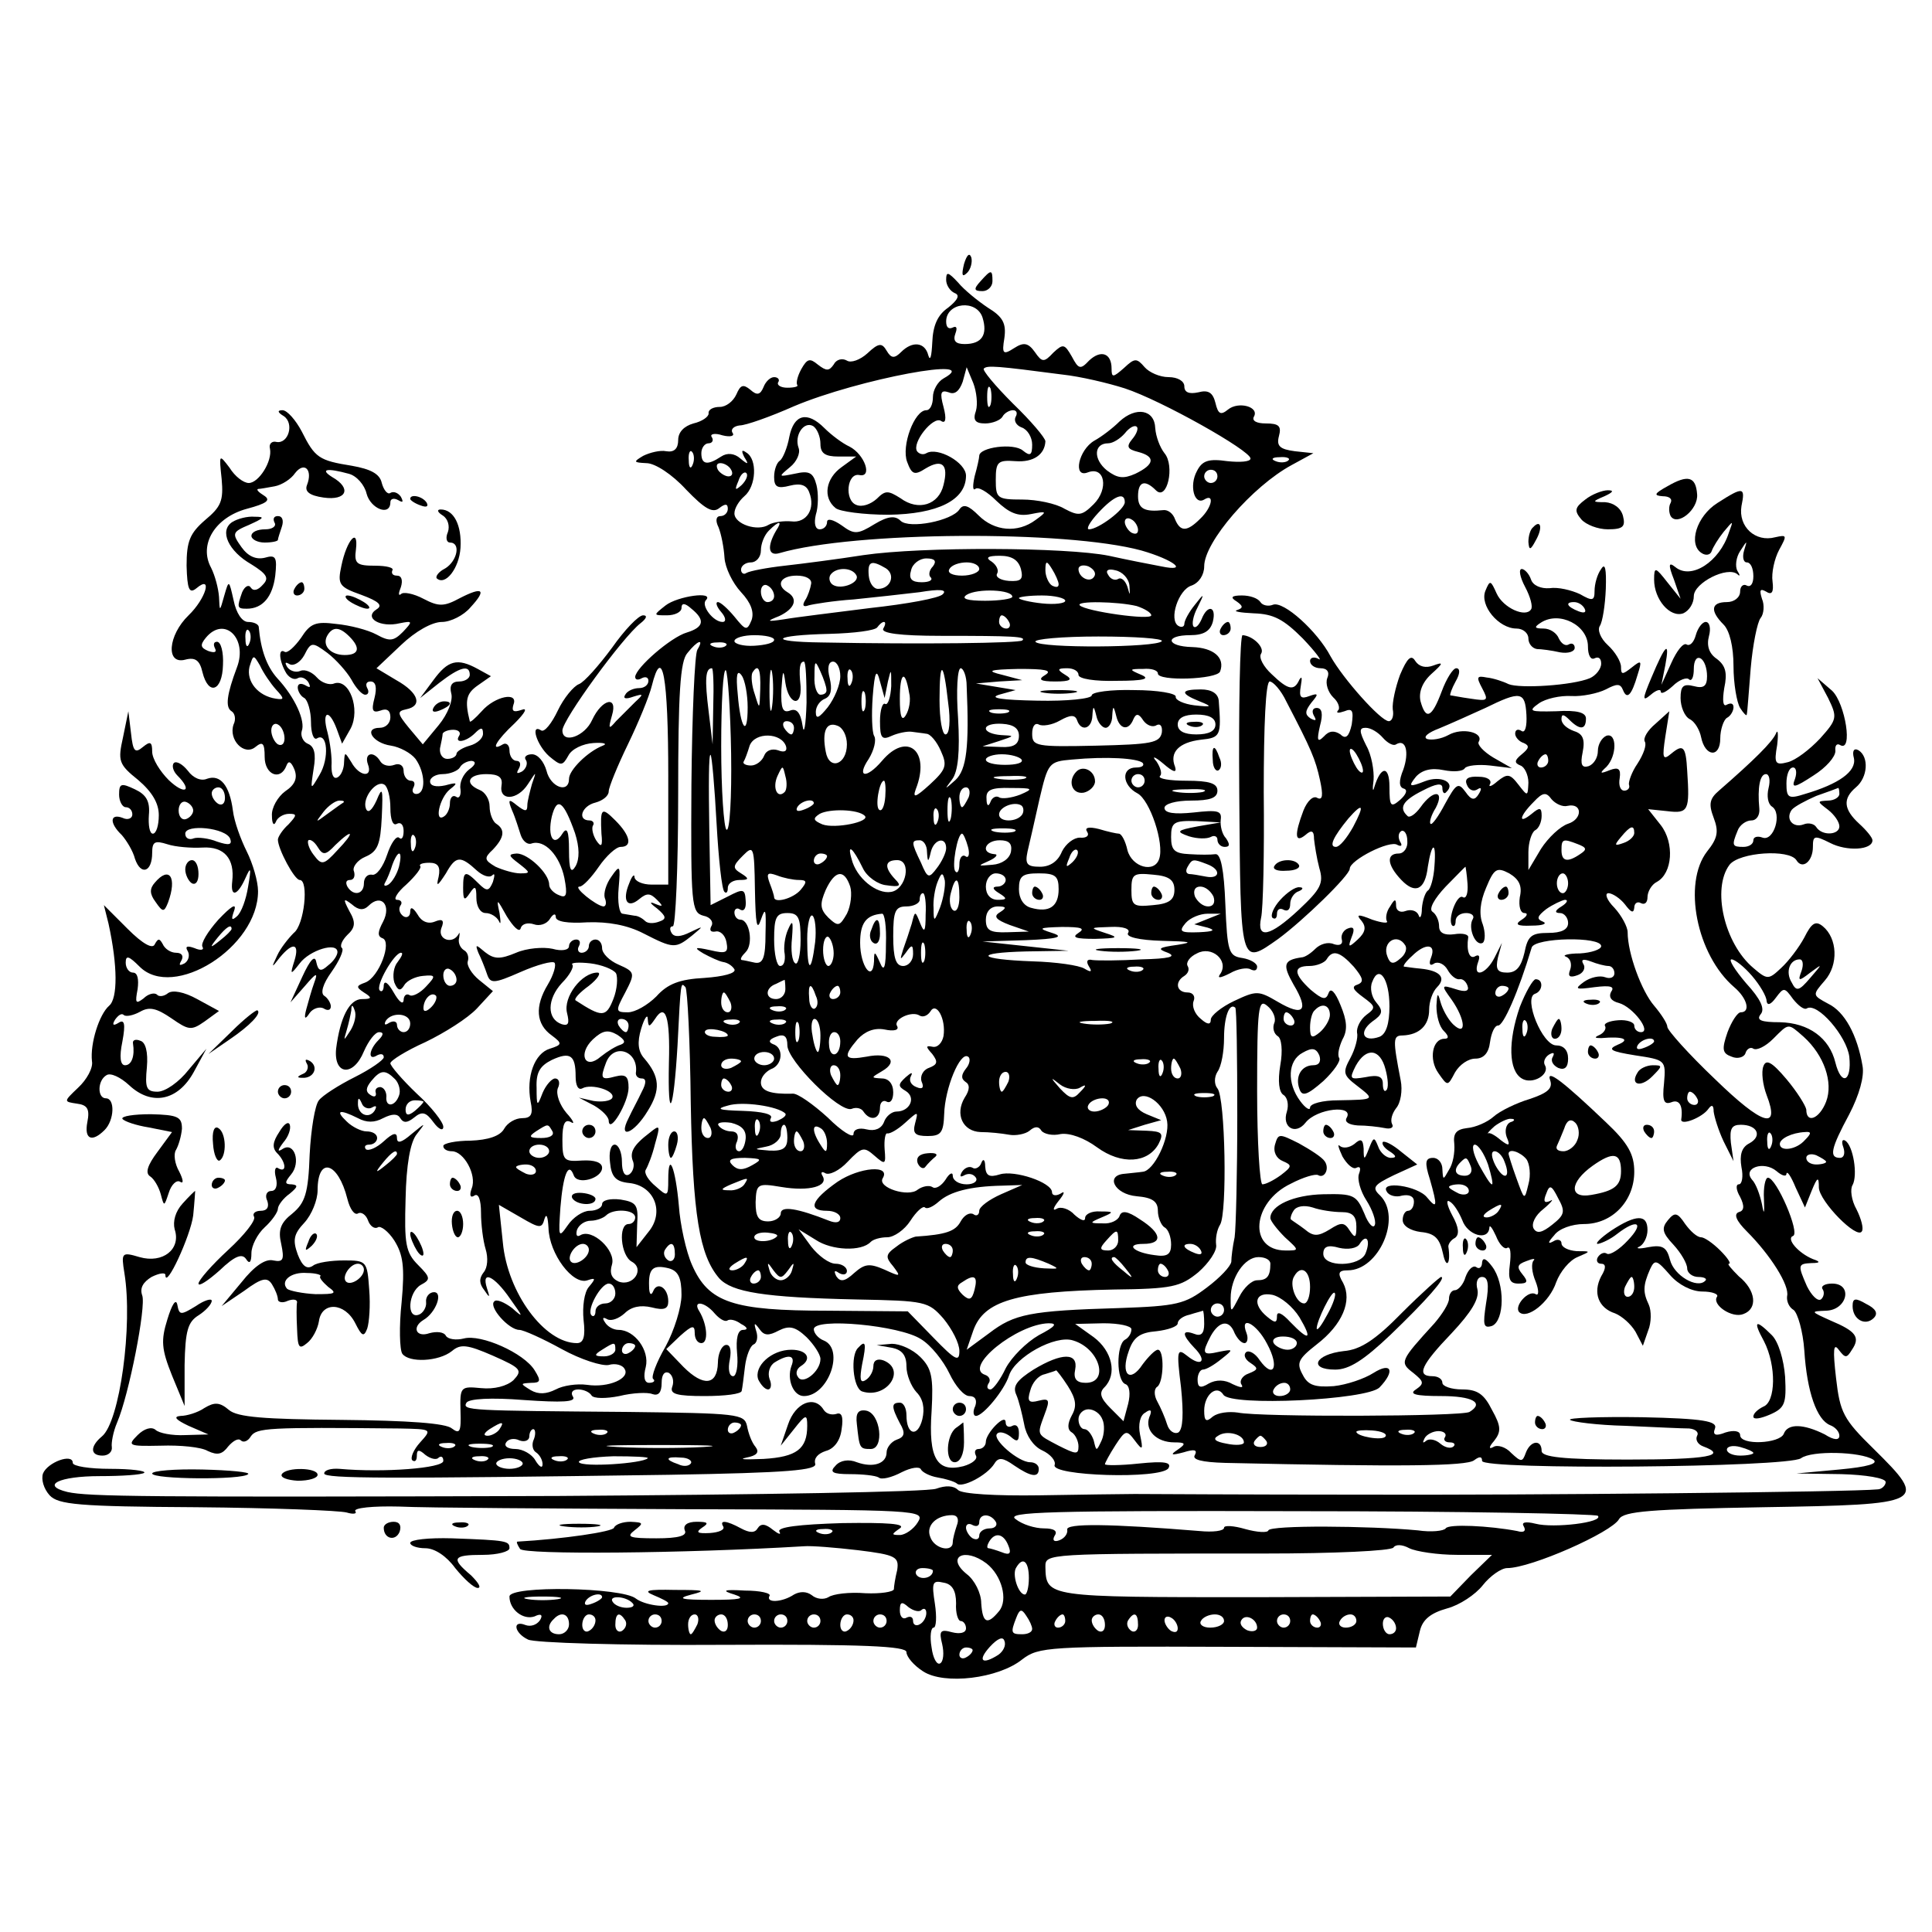 <?xml version="1.0" standalone="no"?>
<!DOCTYPE svg PUBLIC "-//W3C//DTD SVG 20010904//EN"
 "http://www.w3.org/TR/2001/REC-SVG-20010904/DTD/svg10.dtd">
<svg version="1.0" xmlns="http://www.w3.org/2000/svg"
 width="292pt" height="292pt" viewBox="0 0 292 292"
 preserveAspectRatio="xMidYMid meet">
<g transform="translate(0,292) scale(0.1,-0.1)"
fill="#000000" stroke="none">
<path d="M1457 2521 c-4 -17 -3 -21 5 -13 5 5 8 16 6 23 -3 8 -7 3 -11 -10z"/>
<path d="M1430 2497 c0 -8 6 -17 13 -20 8 -3 5 -10 -10 -22 -16 -11 -23 -27
-24 -53 -1 -20 -3 -29 -6 -19 -5 20 -24 22 -41 5 -10 -10 -15 -10 -22 2 -7 12
-12 12 -29 -4 -11 -10 -25 -15 -31 -11 -7 4 -16 2 -20 -6 -7 -10 -11 -10 -24
0 -12 10 -16 9 -25 -7 -6 -11 -8 -21 -6 -24 2 -2 -4 -4 -15 -4 -10 0 -16 4
-14 8 3 4 0 8 -6 8 -6 0 -13 -7 -16 -15 -5 -12 -10 -13 -20 -4 -11 9 -15 7
-21 -7 -5 -11 -16 -19 -25 -19 -10 0 -18 -4 -17 -10 0 -5 -10 -12 -23 -15 -14
-4 -23 -13 -23 -25 0 -13 -6 -19 -18 -17 -9 2 -25 -2 -35 -7 -15 -9 -15 -10 5
-11 13 0 39 -17 60 -40 28 -29 40 -36 50 -28 9 7 13 7 13 -1 0 -6 -5 -11 -11
-11 -7 0 -8 -7 -3 -17 4 -10 8 -30 9 -46 1 -15 12 -38 25 -52 15 -16 20 -30
16 -42 -7 -17 -9 -16 -26 5 -10 12 -21 22 -25 22 -4 0 -2 -7 5 -15 7 -8 8 -15
2 -15 -14 0 -33 25 -25 33 13 14 -43 6 -61 -8 -19 -15 -19 -15 2 -15 12 0 22
5 22 11 0 8 5 8 15 -1 21 -17 19 -28 -7 -36 -24 -7 -77 -53 -78 -67 0 -5 5 -5
10 -2 6 3 10 1 10 -4 0 -6 -6 -11 -14 -11 -8 0 -18 -4 -21 -10 -4 -6 1 -7 12
-3 16 5 16 4 3 -8 -8 -8 -21 -21 -29 -29 -11 -13 -12 -12 -6 9 9 30 -15 25
-30 -7 -11 -25 -45 -37 -45 -16 0 16 91 141 118 162 9 7 11 12 4 12 -7 0 -28
-22 -47 -49 -20 -27 -42 -52 -50 -55 -8 -3 -23 -21 -32 -40 -9 -19 -20 -33
-25 -30 -17 11 -7 -22 12 -39 18 -15 20 -15 29 1 5 10 22 18 38 19 15 1 22 -1
14 -4 -23 -9 -51 -37 -51 -50 0 -23 -28 -13 -34 12 -4 14 -13 25 -22 25 -8 0
-13 -4 -9 -9 3 -5 0 -13 -6 -17 -8 -4 -9 -3 -5 4 4 7 2 12 -3 12 -6 0 -11 7
-11 16 0 8 -5 12 -10 9 -20 -12 -10 6 18 32 16 16 20 24 10 20 -12 -4 -15 -2
-12 8 8 20 -28 13 -48 -10 -10 -11 -18 -18 -18 -15 -8 32 -5 42 12 54 l20 14
-20 11 c-31 17 -45 13 -67 -17 l-20 -27 29 23 c31 24 46 28 46 12 0 -5 -7 -10
-16 -10 -11 0 -15 -6 -12 -18 3 -10 -5 -31 -19 -48 l-24 -29 -21 25 c-18 22
-18 25 -4 28 25 5 19 25 -15 44 l-30 18 37 35 c22 21 47 35 62 35 13 0 33 10
43 22 25 27 19 32 -16 14 -24 -13 -32 -13 -55 -1 -15 8 -31 11 -34 7 -4 -3 -4
1 0 11 3 10 1 17 -6 17 -6 0 -9 3 -7 8 3 4 -9 7 -26 7 -28 0 -32 3 -29 25 4
34 -14 14 -22 -25 -6 -28 -4 -32 30 -44 27 -10 33 -16 23 -22 -20 -13 6 -28
35 -21 20 4 20 3 5 -13 -14 -14 -20 -15 -40 -4 -13 7 -40 14 -61 16 -31 4 -39
1 -53 -21 -10 -14 -21 -24 -25 -21 -10 6 -8 -15 3 -33 5 -7 12 -10 17 -7 5 3
12 0 16 -6 4 -8 3 -9 -4 -5 -7 4 -12 3 -12 -3 0 -5 4 -13 10 -16 5 -3 10 -20
10 -36 0 -17 4 -28 9 -25 16 10 19 -30 4 -55 -14 -24 -14 -24 -9 9 4 23 1 34
-9 38 -7 3 -11 12 -9 19 6 15 -10 51 -37 80 -16 18 -25 43 -28 78 -1 4 -8 7
-16 7 -9 0 -18 13 -22 33 -7 31 -7 31 -14 7 -7 -25 -7 -25 -8 -2 -1 13 -6 32
-12 44 -19 35 6 76 54 89 30 8 37 13 26 20 -8 5 -12 9 -9 10 3 0 14 2 25 4 11
2 25 11 31 20 14 18 27 5 18 -18 -4 -10 4 -16 25 -19 35 -5 43 14 13 31 -19
12 -8 14 25 5 12 -3 24 -17 27 -30 6 -23 36 -35 36 -13 0 5 5 7 12 3 7 -4 8
-3 4 5 -4 6 -11 9 -16 6 -4 -3 -10 4 -13 15 -3 14 -17 21 -45 26 -50 8 -56 12
-76 52 -9 17 -22 32 -29 32 -8 0 -8 -3 2 -9 16 -11 7 -42 -11 -39 -7 2 -12 -3
-10 -10 4 -19 -17 -52 -32 -52 -8 0 -21 10 -29 23 -16 21 -16 21 -12 -17 3
-33 -1 -42 -25 -62 -23 -20 -28 -32 -28 -69 1 -36 4 -43 15 -34 25 21 14 -16
-12 -41 -31 -30 -35 -75 -5 -67 15 4 22 -1 26 -19 9 -36 30 -29 31 11 1 19 -3
35 -9 35 -5 0 -6 -4 -3 -10 3 -6 -1 -7 -10 -4 -12 5 -13 9 -4 20 28 34 64 -1
47 -45 -15 -40 -18 -60 -8 -66 5 -3 7 -12 3 -20 -8 -23 16 -48 33 -34 11 9 14
6 14 -15 0 -27 24 -37 33 -13 3 8 7 6 12 -6 5 -13 1 -23 -14 -33 -11 -8 -21
-25 -20 -37 0 -12 3 -16 6 -9 2 6 11 12 20 12 12 0 12 -2 -1 -16 -9 -8 -16
-19 -16 -23 0 -14 25 -61 33 -61 14 0 7 -68 -9 -80 -8 -8 -20 -23 -25 -34 -9
-19 -9 -20 4 -3 20 24 30 21 22 -5 -7 -22 -6 -22 8 -4 15 20 57 33 57 17 0 -5
-6 -14 -14 -20 -11 -10 -15 -9 -18 5 -2 11 -9 4 -21 -22 l-18 -39 22 25 c17
20 20 21 14 5 -4 -11 -9 -29 -12 -40 -4 -15 -2 -17 5 -6 5 7 15 10 21 7 6 -4
11 -3 11 3 0 5 -5 13 -10 16 -6 4 -2 18 11 36 12 17 19 33 16 36 -4 3 0 12 8
20 12 11 13 19 3 36 -10 19 -9 20 4 10 10 -9 18 -9 25 -2 19 19 35 1 22 -24
-8 -15 -9 -22 -1 -25 15 -5 -5 -59 -26 -67 -14 -5 -14 -7 -2 -15 13 -8 12 -10
-3 -10 -19 0 -33 -28 -39 -75 -4 -40 26 -43 42 -4 7 16 17 29 23 29 7 0 7 -4
-1 -12 -15 -15 -16 -32 -2 -23 6 3 10 2 10 -3 0 -4 -20 -18 -44 -30 -24 -12
-49 -28 -54 -35 -6 -7 -12 -44 -14 -82 -2 -59 -7 -73 -26 -89 -18 -14 -22 -25
-17 -46 5 -24 3 -28 -12 -25 -12 3 -29 -9 -48 -33 l-30 -36 34 23 c27 20 35
21 42 10 5 -8 9 -18 9 -23 0 -4 7 -6 15 -2 8 3 14 2 14 -2 -1 -4 -1 -22 0 -41
1 -28 3 -31 15 -21 8 6 16 21 18 33 4 30 39 29 55 -3 10 -20 13 -21 18 -8 3 9
5 35 3 59 -3 43 -4 44 -38 44 -19 0 -41 -3 -47 -8 -9 -6 -16 -1 -23 17 -8 22
-6 31 10 48 11 12 20 34 20 49 0 52 31 43 45 -13 4 -16 11 -25 16 -22 5 3 12
-2 15 -10 3 -9 10 -14 15 -11 4 3 16 -6 25 -20 13 -21 16 -39 11 -93 -4 -37
-3 -72 1 -78 10 -14 55 -12 75 4 13 11 23 10 62 -7 43 -19 45 -22 31 -37 -10
-9 -29 -14 -49 -12 -31 3 -32 2 -31 -35 1 -31 -1 -35 -13 -26 -9 8 -66 12
-167 13 -117 1 -157 4 -170 15 -14 12 -22 12 -37 3 -10 -7 -27 -12 -36 -12
-12 -1 -7 -6 12 -15 l30 -13 -35 -1 c-20 -1 -40 3 -45 8 -6 5 -17 2 -27 -8
-16 -16 -14 -17 35 -16 29 1 61 -2 71 -8 15 -7 22 -5 31 7 7 8 15 13 19 9 4
-4 11 -1 15 6 9 13 25 14 225 12 49 -1 49 -1 31 -21 -10 -11 -15 -23 -12 -27
4 -3 7 -1 7 7 0 9 3 10 13 1 8 -6 17 -8 20 -4 4 3 7 1 7 -5 0 -11 -90 -18
-157 -12 -13 1 -23 -2 -23 -7 0 -8 97 -8 521 -2 181 3 225 7 221 17 -2 8 4 15
16 19 12 3 22 15 24 33 3 19 0 26 -8 23 -7 -2 -15 0 -19 6 -14 23 -43 11 -54
-22 l-11 -32 20 25 c18 23 20 23 20 5 0 -35 -16 -47 -66 -50 -27 -1 -39 -1
-26 2 16 3 20 8 14 16 -6 7 -11 21 -13 32 -4 18 -14 19 -179 21 -240 2 -252 2
-245 14 4 6 37 8 87 4 58 -4 79 -3 74 5 -4 6 -1 11 8 11 8 0 17 -4 20 -9 3 -5
22 -5 42 -1 20 5 43 6 50 3 9 -3 14 2 14 17 0 12 4 18 11 15 6 -4 8 -13 5 -21
-4 -11 7 -14 49 -14 30 0 56 3 56 8 1 4 3 20 5 37 2 16 8 31 13 33 5 2 7 11 4
20 -4 13 -3 14 5 3 7 -10 14 -10 29 -2 16 8 25 6 42 -10 11 -11 21 -26 21 -33
0 -19 -27 -40 -34 -27 -4 5 -2 12 4 16 18 11 10 25 -14 25 -30 0 -57 -25 -50
-45 4 -8 10 -15 15 -15 4 0 6 7 2 16 -3 9 0 20 8 25 21 13 32 11 25 -6 -7 -20
3 -45 19 -45 37 0 62 71 30 84 -8 3 -15 11 -15 17 0 18 130 6 162 -15 15 -9
34 -33 43 -52 9 -19 22 -34 30 -34 9 0 12 -6 9 -15 -4 -8 -3 -15 1 -15 11 0
43 39 50 61 9 28 70 62 97 53 40 -12 55 -64 19 -64 -14 0 -19 6 -16 20 5 26
-20 26 -63 0 -25 -16 -32 -25 -26 -38 4 -9 9 -30 12 -45 3 -17 14 -33 27 -39
13 -6 21 -16 19 -22 -7 -17 161 -22 172 -5 5 9 -6 11 -45 7 -28 -3 -51 -3 -51
-1 0 2 7 15 16 29 15 23 17 23 29 7 12 -16 13 -15 8 9 -3 15 0 29 8 33 8 6 11
4 6 -7 -7 -20 11 -38 38 -38 17 0 18 -2 5 -11 -12 -8 -10 -9 9 -4 16 5 21 4
17 -4 -5 -7 10 -11 46 -12 265 -6 365 -5 376 4 8 6 12 6 12 -1 0 -14 462 -10
482 4 16 12 90 10 109 -2 9 -6 -8 -11 -51 -15 l-65 -6 68 -1 c37 -1 67 -6 67
-12 0 -5 -6 -11 -12 -11 -37 -4 -523 -9 -788 -8 -168 0 -318 1 -335 1 -16 0
-81 -1 -144 -2 -66 -1 -117 2 -123 8 -7 7 -19 7 -33 2 -12 -5 -269 -9 -571
-11 -631 -2 -710 -1 -742 6 -41 10 -13 24 49 24 33 0 63 2 67 5 3 3 -20 6 -51
6 -32 0 -57 4 -57 9 0 15 -38 1 -45 -16 -3 -9 1 -23 10 -33 13 -14 43 -17 222
-18 115 -1 216 -5 227 -8 10 -3 16 -2 13 2 -3 5 27 8 66 7 40 -2 235 -3 434
-4 354 -1 362 -1 350 -20 -6 -10 -19 -19 -27 -19 -13 0 -13 1 0 10 10 7 -18 9
-87 8 -65 -2 -99 -6 -95 -13 3 -5 -1 -4 -10 3 -11 9 -18 10 -23 2 -4 -7 -12
-7 -25 0 -22 12 -33 13 -27 3 3 -5 -6 -9 -20 -10 -19 -1 -22 1 -12 8 11 7 9 9
-8 9 -14 0 -21 -5 -18 -13 4 -8 -9 -12 -43 -12 -41 0 -46 2 -33 12 14 11 14
12 -6 13 -12 0 -23 -4 -25 -9 -2 -6 -76 -17 -146 -21 -2 0 0 -5 4 -11 5 -9
247 -7 429 4 11 1 48 -2 82 -6 57 -7 62 -10 59 -30 -3 -12 -5 -25 -5 -29 -1
-4 -20 -7 -43 -6 -24 2 -49 -1 -56 -6 -7 -4 -18 -3 -25 3 -8 6 -18 6 -27 1
-18 -12 -43 -13 -37 -2 3 4 -14 8 -37 8 -33 2 -36 0 -16 -6 18 -6 9 -8 -35 -8
-46 0 -53 2 -30 8 24 6 19 7 -25 7 -41 1 -49 -1 -32 -8 12 -5 22 -10 22 -12 0
-8 -36 -3 -49 7 -21 17 -191 20 -191 3 0 -20 21 -36 38 -30 10 5 13 2 8 -6 -5
-7 -14 -10 -22 -7 -20 8 -17 -12 4 -22 9 -5 142 -9 294 -8 214 1 278 -2 278
-11 0 -7 11 -20 25 -29 32 -21 114 -11 150 18 25 19 39 20 310 19 l285 -1 6
25 c4 17 16 27 41 34 19 5 43 21 54 35 11 14 28 26 37 26 36 0 158 54 169 74
7 12 48 15 218 18 246 4 250 6 167 88 -46 45 -51 55 -57 107 -5 43 -4 54 4 43
10 -13 12 -13 20 0 13 19 6 28 -32 44 -31 14 -31 14 -7 15 32 1 41 41 9 41
-11 0 -18 -4 -14 -9 3 -5 1 -12 -3 -15 -5 -3 -14 6 -21 20 -14 32 -14 34 7 35
13 0 14 2 2 6 -22 9 -41 31 -30 35 11 4 -25 88 -38 88 -4 0 -7 -15 -6 -32 1
-23 0 -25 -3 -8 -3 14 -9 31 -15 37 -15 18 18 29 37 13 8 -7 15 -9 15 -4 1 5
7 -4 14 -21 l14 -30 10 25 c9 22 11 22 11 5 1 -21 58 -79 65 -66 3 4 -1 19 -8
33 -8 14 -10 31 -6 37 8 15 1 59 -11 67 -5 3 -6 -2 -3 -10 3 -9 1 -16 -5 -16
-17 0 -14 14 14 66 15 29 23 57 20 73 -8 47 -27 82 -52 94 -24 13 -24 13 -5
35 21 24 19 64 -3 82 -11 9 -17 5 -28 -17 -8 -15 -24 -36 -35 -46 -19 -18 -21
-18 -42 0 -44 37 -63 120 -36 156 15 19 90 24 101 7 9 -15 25 -2 25 20 0 17 2
18 26 6 25 -13 64 -11 64 4 0 4 -9 15 -20 25 -24 22 -25 38 -5 55 18 15 20 46
4 56 -7 4 -10 -1 -7 -12 4 -20 -23 -39 -74 -54 -25 -8 -28 -6 -28 16 0 13 4
24 10 24 5 0 6 -8 3 -17 -6 -15 -1 -14 28 5 19 12 33 28 33 37 -1 8 2 12 7 9
20 -12 8 63 -12 82 l-22 19 16 -30 c14 -29 14 -32 -12 -61 -16 -17 -37 -33
-49 -36 -19 -5 -21 -2 -16 26 2 17 1 25 -2 17 -6 -13 -32 -39 -86 -86 -14 -12
-16 -20 -8 -41 8 -21 6 -31 -10 -51 -37 -48 -16 -156 41 -205 20 -17 25 -38
10 -38 -5 0 -14 -14 -20 -30 -9 -26 -8 -32 6 -37 9 -4 19 -1 21 5 2 7 8 10 12
7 5 -3 18 3 30 15 24 24 22 24 46 3 31 -28 45 -69 34 -98 -10 -26 -30 -34 -30
-12 -1 6 -14 27 -30 46 -22 26 -31 31 -35 19 -3 -8 -1 -27 5 -43 21 -54 -6
-46 -78 24 -40 38 -72 74 -72 79 0 5 -9 19 -20 32 -19 22 -40 79 -40 111 0 8
-9 25 -20 37 -12 12 -15 22 -9 22 6 0 18 -8 25 -17 9 -12 13 -14 14 -5 0 7 5
10 10 7 6 -3 10 1 10 9 0 8 6 19 14 23 24 13 27 59 6 86 l-19 24 29 -3 c32 -4
34 1 30 61 -2 37 -6 41 -24 26 -13 -11 -14 -7 -9 26 l6 38 -21 -19 c-12 -10
-19 -22 -16 -27 3 -5 -2 -19 -11 -33 -9 -13 -14 -28 -13 -32 2 -5 -2 -9 -7 -9
-6 0 -9 8 -7 19 2 14 -2 17 -15 12 -15 -6 -16 -5 -5 5 16 17 16 52 0 47 -7 -3
-13 -13 -13 -23 0 -10 -6 -20 -14 -23 -10 -3 -13 2 -9 21 4 20 0 28 -13 32
-11 4 -19 11 -19 18 0 8 3 8 12 -1 16 -16 25 -15 25 2 0 9 -13 13 -45 11 -40
-1 -43 0 -26 12 10 7 32 12 49 11 16 -1 40 4 52 10 17 9 22 9 26 -1 6 -15 13
-8 22 23 7 22 6 23 -9 11 -14 -11 -16 -11 -16 1 0 8 -9 23 -20 33 -11 10 -16
23 -12 29 4 6 8 31 9 56 1 30 -1 40 -7 30 -6 -8 -10 -23 -10 -33 0 -15 -3 -16
-22 -5 -13 6 -33 11 -46 9 -13 -1 -25 4 -28 13 -3 9 -10 16 -14 16 -5 0 -3
-12 5 -27 8 -15 12 -30 9 -34 -8 -13 -42 2 -52 24 -9 20 -10 21 -17 4 -9 -22
20 -57 47 -57 10 0 18 -7 18 -15 0 -8 6 -15 13 -16 6 0 22 -2 35 -5 12 -2 22
1 22 7 0 5 -4 8 -9 5 -5 -3 -11 1 -15 9 -3 8 -13 15 -23 15 -14 0 -15 2 -4 9
28 18 71 -4 71 -36 0 -13 4 -21 10 -18 6 3 10 0 10 -8 0 -8 -8 -18 -17 -22
-26 -11 -106 -16 -123 -9 -8 4 -23 9 -33 10 -15 3 -16 1 -7 -16 10 -19 9 -20
-17 -16 -15 2 -29 5 -31 5 -1 1 2 10 8 21 7 12 7 20 1 20 -5 0 -15 -16 -22
-35 -15 -40 -24 -44 -32 -15 -3 13 2 28 16 41 19 17 19 19 3 13 -11 -4 -21 -2
-27 7 -6 10 -12 5 -23 -21 -7 -19 -12 -42 -11 -52 2 -10 -1 -18 -6 -18 -12 0
-69 64 -88 98 -20 38 -71 84 -87 78 -7 -3 -16 -1 -19 4 -4 6 -16 10 -28 10
-16 0 -18 -3 -8 -9 10 -7 10 -10 1 -13 -7 -2 4 -4 25 -5 30 -1 45 -9 74 -38
20 -21 30 -35 24 -31 -7 4 -13 2 -13 -3 0 -6 7 -11 16 -11 10 0 14 -6 10 -15
-3 -8 1 -21 9 -29 8 -7 11 -17 7 -20 -3 -4 1 -4 10 -1 12 5 14 1 11 -20 -4
-18 -9 -23 -17 -15 -9 6 -17 6 -25 -3 -10 -10 -11 -6 -6 16 5 18 3 27 -5 27
-6 0 -8 -5 -4 -12 4 -7 3 -8 -5 -4 -9 6 -9 11 1 24 11 13 11 15 -3 10 -13 -5
-16 -2 -13 15 2 12 2 16 -2 10 -8 -18 -17 -16 -42 8 -12 11 -20 25 -16 31 6 9
-12 27 -28 28 -4 0 -6 -108 -5 -240 2 -262 1 -260 59 -219 38 28 108 96 108
106 0 13 61 44 72 36 6 -3 8 -1 4 5 -3 6 -3 13 2 16 4 2 9 -4 9 -15 1 -10 -5
-19 -13 -19 -19 0 -18 -17 4 -40 21 -22 36 -15 40 20 6 38 13 39 10 1 -1 -18
-6 -35 -10 -37 -4 -3 -8 -15 -9 -27 0 -12 -3 -17 -5 -10 -3 7 -12 9 -20 6 -8
-3 -14 1 -14 8 0 11 -2 11 -9 -1 -6 -8 -7 -18 -5 -22 3 -4 -7 -3 -22 2 -22 9
-25 8 -16 -2 7 -9 6 -17 -6 -28 -14 -13 -15 -12 -9 4 5 12 3 16 -5 13 -7 -2
-12 -10 -10 -17 2 -7 -3 -10 -12 -7 -9 4 -21 0 -28 -7 -7 -7 -16 -13 -21 -13
-27 -4 -29 -11 -12 -41 24 -40 15 -49 -24 -26 -29 17 -32 17 -66 1 -19 -9 -35
-22 -35 -28 0 -8 -5 -8 -15 1 -9 7 -14 19 -11 27 3 7 -1 13 -9 13 -17 0 -20
16 -5 25 6 4 8 10 5 15 -3 5 3 14 14 19 22 12 48 -10 36 -30 -6 -8 -2 -8 14 0
12 7 26 9 31 6 6 -3 10 -2 10 4 0 5 -10 11 -22 13 -21 3 -23 9 -26 81 -2 53
-7 77 -15 76 -7 -1 -24 -1 -39 0 -23 1 -28 6 -28 26 0 22 4 25 38 24 l37 -2
-35 -6 c-32 -6 -33 -8 -13 -15 13 -4 27 -4 33 -1 5 3 10 1 10 -4 0 -6 5 -11
11 -11 8 0 8 4 2 13 -6 6 -9 19 -8 28 2 14 -5 15 -41 11 -29 -3 -44 -1 -44 7
0 6 17 11 40 11 29 0 40 4 40 15 0 11 -12 15 -47 15 -25 0 -43 3 -40 7 4 3 1
13 -5 22 -8 9 -3 8 10 -3 15 -13 21 -15 18 -5 -9 22 6 37 39 41 30 3 31 6 27
59 -1 11 -11 17 -27 17 -31 0 -32 -6 -2 -18 20 -8 19 -9 -8 -6 -16 2 -29 8
-28 13 1 5 -27 10 -63 10 -35 1 -64 -3 -64 -8 0 -5 -37 -9 -82 -8 -54 1 -74 4
-58 9 l25 7 -30 5 -30 5 35 3 35 2 -30 8 c-25 6 -21 8 25 9 39 0 51 -2 40 -9
-12 -7 -8 -10 15 -10 23 0 27 3 15 10 -13 8 -12 10 3 10 9 0 17 -4 17 -10 0
-6 25 -10 58 -9 41 0 51 3 37 9 -19 8 -19 9 3 9 12 1 22 -2 22 -7 0 -12 89 -9
94 3 8 21 -10 36 -42 37 -40 1 -42 18 -3 18 20 0 30 6 34 20 6 24 -8 27 -17 4
-4 -9 -9 -14 -12 -11 -3 3 -1 16 6 29 11 22 10 22 -4 4 -9 -11 -16 -24 -16
-29 0 -4 -4 -6 -9 -3 -15 9 0 55 20 61 11 4 19 16 19 29 0 37 73 121 132 153
l33 18 -28 3 c-23 3 -28 8 -24 23 4 15 0 19 -20 19 -14 0 -21 4 -18 10 9 15
-23 24 -39 11 -11 -9 -15 -7 -19 10 -4 16 -11 20 -26 16 -14 -3 -21 0 -21 9 0
8 -10 14 -24 14 -13 0 -29 7 -36 15 -12 14 -15 14 -31 -1 -17 -15 -19 -15 -19
-1 0 23 -16 29 -34 12 -13 -14 -16 -13 -26 6 -11 19 -13 20 -28 6 -14 -15 -17
-15 -28 1 -10 14 -17 15 -31 6 -17 -11 -19 -9 -15 15 3 22 -2 32 -25 46 -15
10 -36 27 -45 38 -15 16 -18 17 -18 4z m55 -57 c8 -26 -1 -40 -27 -40 -14 0
-18 5 -14 16 3 8 2 12 -4 9 -6 -3 -10 0 -10 9 0 29 46 34 55 6z m-59 -92 c-9
-5 -16 -18 -16 -28 0 -11 -4 -20 -10 -20 -18 0 -38 -54 -29 -78 7 -19 11 -21
28 -10 25 15 35 6 27 -25 -7 -30 -38 -40 -65 -20 -19 12 -23 12 -36 -1 -9 -8
-22 -13 -31 -9 -18 7 -14 49 5 45 20 -4 8 31 -15 43 -11 5 -28 18 -38 28 -26
26 -46 21 -53 -13 -3 -17 -10 -33 -14 -36 -5 -3 -9 -14 -9 -25 0 -15 5 -18 24
-13 16 4 25 1 29 -10 10 -25 -4 -47 -27 -44 -11 1 -27 -1 -34 -5 -17 -11 -52
1 -52 17 0 8 7 19 15 26 18 15 20 56 3 66 -7 5 -8 3 -3 -7 7 -11 6 -12 -6 -2
-9 8 -20 9 -29 3 -21 -14 -30 -12 -30 5 0 8 5 15 11 15 5 0 8 4 5 9 -4 5 4 7
16 3 12 -3 19 -1 15 4 -3 5 2 10 11 11 9 0 46 13 82 29 97 41 289 77 226 42z
m179 6 c28 -3 70 -13 95 -21 55 -18 190 -94 190 -106 0 -5 -16 -6 -35 -4 -28
4 -38 1 -46 -15 -12 -22 -4 -52 11 -43 16 10 12 -12 -6 -29 -20 -20 -30 -20
-38 -1 -3 9 -11 15 -18 14 -28 -3 -38 2 -38 21 0 22 10 26 27 9 17 -17 29 37
13 56 -7 9 -13 25 -14 38 -1 28 -29 33 -54 10 -10 -10 -27 -23 -38 -29 -24
-14 -33 -57 -10 -48 26 10 32 -25 9 -48 -18 -18 -23 -18 -44 -7 -13 8 -42 14
-64 14 -38 0 -40 2 -40 30 0 27 3 30 30 28 27 -2 44 10 45 30 0 5 -22 31 -49
57 -27 27 -47 51 -44 53 5 5 19 4 118 -9z m-130 -55 c-5 -14 -1 -19 14 -19 11
0 23 5 26 10 3 6 11 10 16 10 6 0 7 -5 4 -10 -3 -6 1 -13 9 -16 9 -3 16 -15
16 -26 0 -16 -3 -18 -14 -9 -14 12 -66 5 -66 -8 0 -3 -3 -17 -7 -31 -3 -14 -3
-22 1 -19 4 4 18 -4 32 -18 19 -18 32 -24 52 -20 25 5 25 4 7 -9 -27 -20 -62
-17 -86 7 -15 15 -23 18 -29 9 -11 -17 -76 -30 -89 -17 -8 8 -19 7 -39 -5 -26
-16 -31 -16 -50 -2 -13 9 -22 11 -22 5 0 -6 -5 -11 -11 -11 -7 0 -9 9 -6 22 4
12 4 33 1 45 -5 19 -11 22 -33 17 -25 -5 -25 -5 -7 10 10 8 16 21 13 29 -7 19
8 41 22 33 6 -4 11 -16 11 -27 0 -14 7 -19 27 -19 l27 0 -22 -16 c-24 -17 -29
-46 -9 -62 6 -5 42 -10 80 -10 74 1 117 22 117 59 0 20 -43 44 -60 34 -5 -3
-11 -1 -14 3 -8 13 24 53 36 46 7 -5 9 2 4 21 -6 22 -4 26 8 22 9 -4 16 2 21
16 l6 22 10 -24 c5 -13 7 -32 4 -42z m22 9 c-3 -7 -5 -2 -5 12 0 14 2 19 5 13
2 -7 2 -19 0 -25z m214 -52 c-9 -11 -7 -15 9 -19 27 -7 25 -19 -4 -33 -18 -8
-27 -7 -43 5 -21 17 -20 41 2 41 7 0 18 7 25 15 7 9 15 13 18 10 3 -2 0 -11
-7 -19z m-664 -38 c-3 -8 -6 -5 -6 6 -1 11 2 17 5 13 3 -3 4 -12 1 -19z m900
6 c-3 -3 -12 -4 -19 -1 -8 3 -5 6 6 6 11 1 17 -2 13 -5z m-842 -14 c3 -5 2
-10 -4 -10 -5 0 -13 5 -16 10 -3 6 -2 10 4 10 5 0 13 -4 16 -10z m16 -23 c-10
-9 -11 -8 -5 6 3 10 9 15 12 12 3 -3 0 -11 -7 -18z m719 13 c0 -5 -4 -10 -10
-10 -5 0 -10 5 -10 10 0 6 5 10 10 10 6 0 10 -4 10 -10z m-140 -39 c0 -11 -40
-41 -54 -41 -5 0 1 11 14 25 24 26 40 32 40 16z m20 -42 c0 -6 -4 -7 -10 -4
-5 3 -10 11 -10 16 0 6 5 7 10 4 6 -3 10 -11 10 -16z m-547 -1 c-14 -24 -12
-39 5 -34 113 33 433 35 547 4 49 -14 73 -33 30 -24 -16 3 -52 10 -79 16 -64
13 -282 14 -371 1 -38 -6 -92 -13 -119 -16 -27 -3 -53 -8 -58 -11 -4 -3 -8 0
-8 5 0 6 7 11 15 11 8 0 15 8 15 18 0 10 5 23 12 30 16 16 21 15 11 0z m237
-54 c-6 -6 -7 -14 -3 -17 3 -4 -3 -7 -14 -7 -15 0 -20 5 -16 18 2 10 13 18 23
18 13 0 16 -4 10 -12z m133 -4 c4 -16 0 -19 -18 -18 -13 1 -21 6 -18 11 3 5
-1 13 -8 18 -10 6 -7 9 12 9 18 0 28 -6 32 -20z m-204 1 c15 -10 7 -31 -12
-31 -7 0 -13 9 -14 20 -2 22 4 24 26 11z m141 -1 c0 -5 -12 -10 -26 -10 -14 0
-23 4 -19 10 3 6 15 10 26 10 10 0 19 -4 19 -10z m120 -23 c0 -5 -4 -5 -10 -2
-5 3 -10 14 -10 23 0 15 2 15 10 2 5 -8 10 -19 10 -23z m54 12 c-6 -11 -24 -2
-24 11 0 5 7 7 15 4 8 -4 12 -10 9 -15z m-360 2 c7 -11 -22 -23 -35 -15 -5 3
-7 10 -4 15 8 12 32 12 39 0z m413 -16 c1 -16 1 -16 -3 -2 -3 9 -9 15 -14 12
-5 -3 -12 0 -15 6 -5 7 0 10 11 7 10 -2 20 -12 21 -23z m-481 3 c-1 -7 -5 -19
-9 -25 -5 -8 -3 -11 5 -8 7 2 38 7 68 9 30 3 75 8 100 11 30 5 42 4 35 -3 -5
-6 -55 -15 -110 -21 -55 -7 -113 -14 -130 -17 -27 -4 -27 -3 -7 5 23 11 29 26
12 36 -18 11 -10 25 14 25 14 0 23 -5 22 -12z m-56 -19 c0 -5 -4 -9 -10 -9 -5
0 -10 7 -10 16 0 8 5 12 10 9 6 -3 10 -10 10 -16z m360 -1 c0 -3 -19 -6 -41
-6 -27 0 -37 3 -28 9 16 10 69 8 69 -3z m80 -6 c0 -4 -16 -6 -35 -4 -19 2 -35
6 -35 8 0 2 16 4 35 4 19 0 35 -4 35 -8z m108 -8 c12 -4 22 -10 22 -14 0 -8
-99 6 -108 15 -7 7 57 6 86 -1z m677 -4 c3 -6 -1 -7 -9 -4 -18 7 -21 14 -7 14
6 0 13 -4 16 -10z m-870 -20 c3 -5 1 -10 -4 -10 -6 0 -11 5 -11 10 0 6 2 10 4
10 3 0 8 -4 11 -10z m-190 -10 c-4 -7 25 -11 87 -11 110 0 130 -1 123 -7 -4
-4 -150 -6 -304 -3 -83 1 -74 11 13 13 37 1 69 5 72 10 3 4 7 8 10 8 3 0 2 -5
-1 -10z m-958 -22 c-3 -8 -6 -5 -6 6 -1 11 2 17 5 13 3 -3 4 -12 1 -19z m151
10 c17 -17 15 -28 -7 -28 -22 0 -35 15 -26 30 8 13 18 13 33 -2z m642 -5 c0
-5 -14 -8 -30 -9 -17 -1 -30 3 -30 7 0 5 14 9 30 9 17 0 30 -3 30 -7z m586 -2
c-7 -10 -185 -11 -191 -1 -3 4 40 8 95 8 55 0 98 -3 96 -7z m-1225 -58 c7 -13
16 -23 21 -23 5 0 6 5 3 10 -3 6 -1 10 5 10 8 0 10 -9 6 -25 -5 -19 -3 -23 9
-19 10 4 15 0 15 -10 0 -9 -7 -16 -16 -16 -25 0 -11 -23 17 -27 13 -2 30 -11
37 -20 15 -21 16 -53 1 -53 -5 0 -7 5 -4 10 3 6 1 10 -4 10 -6 0 -11 7 -11 15
0 8 -6 12 -14 9 -8 -3 -17 -1 -21 5 -10 17 -25 13 -19 -4 8 -21 -13 -19 -25 3
-10 16 -10 16 -11 0 0 -9 -4 -20 -10 -23 -6 -3 -9 4 -9 17 1 13 -2 35 -6 51
-9 32 2 37 14 5 l8 -22 13 23 c15 29 -2 76 -25 68 -7 -3 -19 1 -26 9 -7 8 -18
13 -25 10 -7 -3 -16 0 -20 6 -4 7 -3 8 4 4 6 -3 16 3 22 14 10 20 12 20 35 3
13 -10 29 -28 36 -40z m523 45 c-4 -6 -8 -98 -9 -204 -1 -182 0 -193 18 -198
11 -2 16 -10 12 -16 -3 -6 -1 -9 6 -8 7 2 15 -5 17 -16 3 -16 0 -18 -25 -12
-23 5 -25 4 -10 -5 11 -6 24 -12 30 -13 7 -1 14 -6 17 -11 3 -6 -17 -11 -45
-13 -38 -2 -56 -9 -73 -28 -13 -13 -32 -24 -43 -24 -19 0 -19 2 -4 30 15 29
15 31 -10 42 -14 6 -25 17 -25 25 0 7 -4 13 -10 13 -5 0 -10 -4 -10 -10 0 -5
-5 -10 -11 -10 -5 0 -7 5 -4 10 3 6 1 10 -4 10 -6 0 -11 -5 -11 -10 0 -6 -11
-8 -25 -4 -14 3 -39 1 -55 -6 -24 -10 -33 -10 -47 1 -14 12 -15 12 -10 -1 4
-8 10 -23 13 -32 5 -15 10 -15 51 3 25 11 48 17 51 14 3 -3 -1 -18 -10 -33
-20 -33 -18 -60 6 -77 16 -12 16 -14 -3 -20 -23 -7 -36 -42 -29 -80 4 -19 1
-25 -13 -25 -10 0 -22 -7 -27 -16 -6 -11 -24 -17 -51 -18 -22 0 -41 -4 -41 -8
0 -5 6 -8 13 -8 18 0 38 -36 30 -56 -4 -11 -2 -15 4 -11 6 4 10 -6 10 -26 0
-17 3 -42 7 -55 4 -13 3 -28 -3 -35 -7 -9 -7 -17 1 -27 8 -12 9 -12 4 3 -9 28
11 19 35 -16 20 -28 21 -30 3 -14 -12 9 -24 14 -27 10 -9 -8 22 -43 38 -43 6
0 35 -13 64 -29 29 -16 61 -26 71 -24 10 3 21 0 24 -6 9 -14 -24 -29 -57 -24
-15 2 -36 -1 -47 -7 -14 -7 -26 -8 -38 -1 -16 10 -16 10 1 11 14 0 15 3 5 19
-16 26 -81 55 -107 48 -12 -3 -24 -1 -27 4 -3 6 -14 7 -25 4 -20 -7 -27 9 -9
20 19 11 30 42 16 42 -7 0 -13 -7 -12 -15 1 -8 -5 -17 -11 -19 -19 -7 -16 34
3 45 15 8 15 11 -4 30 -19 19 -21 32 -19 100 1 51 7 86 17 98 14 18 14 18 -8
0 -15 -13 -22 -15 -22 -6 0 9 -6 8 -20 -5 -11 -10 -23 -15 -27 -12 -3 4 -1 7
5 7 7 0 12 5 12 10 0 6 -7 10 -16 10 -8 0 -22 7 -30 15 -18 17 -11 19 17 5 13
-7 25 -7 38 0 14 7 22 7 26 0 5 -8 11 -7 21 1 12 10 18 8 29 -7 8 -11 15 -14
15 -7 0 7 -18 30 -40 50 -22 21 -40 42 -40 46 0 4 24 19 53 32 29 14 64 36 78
51 l24 26 -21 17 c-11 9 -19 22 -17 28 2 6 0 14 -6 17 -6 4 -9 12 -7 19 1 7 1
9 -1 5 -9 -16 -32 -8 -26 9 5 12 2 15 -10 10 -10 -4 -20 0 -26 11 -7 11 -11
12 -11 4 0 -7 -5 -10 -10 -7 -6 4 -8 11 -5 16 4 5 1 9 -5 9 -6 0 0 11 14 23
14 13 24 26 21 28 -2 3 4 5 14 5 13 0 17 -6 14 -21 -4 -16 -2 -15 11 5 15 27
22 27 47 4 9 -8 19 -11 23 -7 4 4 4 0 1 -10 -6 -14 -9 -15 -22 -2 -20 20 -23
19 -23 -7 0 -19 2 -20 10 -8 8 12 10 11 10 -7 0 -13 6 -23 14 -23 8 0 17 -6
20 -12 3 -7 3 -2 1 12 -5 23 -4 22 11 -5 10 -16 19 -25 21 -18 2 7 11 9 20 6
8 -3 19 0 24 8 5 8 9 9 9 3 0 -7 18 -10 48 -8 31 1 60 -4 85 -17 45 -23 48
-23 73 -3 18 15 18 15 -3 5 -14 -7 -24 -8 -28 -1 -3 5 -3 10 2 10 4 0 8 89 8
198 0 154 3 203 14 215 15 19 26 23 15 5z m43 6 c-3 -3 -12 -4 -19 -1 -8 3 -5
6 6 6 11 1 17 -2 13 -5z m-680 -66 c13 -14 13 -16 0 -14 -27 4 -45 26 -40 48
6 19 6 19 16 2 5 -11 16 -27 24 -36z m750 -25 c-2 -16 -4 -5 -4 22 0 28 2 40
4 28 2 -13 2 -35 0 -50z m52 5 c-1 -35 -4 -50 -6 -35 -3 20 -9 27 -19 23 -11
-4 -14 3 -13 32 2 30 3 32 6 10 5 -33 25 -38 23 -5 -3 28 -1 37 5 37 3 0 4
-28 4 -62z m30 20 c1 -5 -3 -8 -9 -8 -5 0 -10 12 -9 28 0 24 1 25 9 7 5 -11 9
-23 9 -27z m21 20 c0 -13 -9 -34 -19 -47 -13 -16 -18 -19 -18 -7 0 8 6 17 14
20 9 4 11 14 7 31 -4 15 -2 25 5 25 6 0 11 -10 11 -22z m-260 -152 l0 -163
-25 0 c-14 0 -25 5 -26 11 0 6 -4 2 -8 -9 -11 -26 -3 -39 15 -24 12 10 17 9
27 -1 10 -10 9 -11 -3 -6 -9 4 -8 1 3 -7 14 -12 15 -16 3 -20 -8 -3 -17 -3
-21 1 -4 4 -11 8 -16 8 -5 1 -13 2 -18 3 -5 0 -8 18 -6 39 3 34 2 36 -11 17
-8 -11 -12 -25 -10 -32 3 -7 2 -13 -2 -13 -11 1 -47 30 -36 30 5 0 18 14 29
30 11 16 26 30 33 30 18 0 15 17 -8 40 -21 21 -23 19 -21 -20 2 -19 0 -22 -8
-10 -5 8 -7 18 -5 22 3 4 0 8 -5 8 -19 0 -12 22 9 27 11 3 20 10 20 17 0 6 13
38 29 71 16 33 32 72 36 88 16 64 25 16 25 -137z m68 107 l-1 -58 -6 50 c-6
48 -5 65 5 65 2 0 3 -26 2 -57z m27 -72 c1 -66 -2 -118 -7 -115 -4 3 -8 60 -8
126 0 67 3 118 7 115 3 -4 7 -61 8 -126z m25 70 c0 -47 -11 -32 -15 20 -3 29
-1 38 6 28 5 -7 9 -29 9 -48z m19 27 c-1 -31 -1 -31 -8 -8 -5 14 -6 28 -4 33
9 15 13 6 12 -25z m138 10 c-3 -8 -6 -5 -6 6 -1 11 2 17 5 13 3 -3 4 -12 1
-19z m55 2 c5 21 5 19 5 -7 -1 -17 -5 -29 -9 -27 -4 3 -8 -9 -8 -26 0 -26 3
-29 18 -22 9 4 23 7 30 6 6 -1 17 -2 22 -3 6 0 16 -12 22 -26 10 -22 8 -28
-17 -51 -21 -19 -26 -21 -21 -7 23 58 -13 88 -51 43 -24 -28 -39 -25 -20 3 8
13 12 29 8 35 -3 6 -4 32 -2 59 3 39 6 43 11 23 l7 -25 5 25z m91 -32 c4 -28
2 -48 -4 -48 -5 0 -9 23 -9 52 0 62 6 60 13 -4z m28 25 c4 -92 0 -126 -17
-142 -17 -15 -17 -15 -5 1 9 12 12 41 9 93 -3 41 -1 75 4 75 4 0 9 -12 9 -27z
m-87 -10 c3 -11 0 -26 -5 -34 -6 -10 -9 -2 -9 25 0 40 8 45 14 9z m570 -13
c38 -73 44 -87 51 -119 5 -23 4 -31 -4 -27 -6 4 -15 -4 -21 -19 -14 -37 -13
-50 3 -37 9 8 13 7 13 -6 1 -9 4 -29 8 -44 7 -23 2 -32 -31 -63 -44 -41 -64
-45 -57 -12 3 12 5 97 4 190 0 102 3 167 9 167 5 0 17 -13 25 -30z m-637 -12
c-3 -7 -5 -2 -5 12 0 14 2 19 5 13 2 -7 2 -19 0 -25z m1000 -8 c1 -18 -2 -28
-7 -25 -6 4 -10 2 -10 -4 0 -5 6 -12 13 -14 9 -4 8 -8 -3 -17 -11 -9 -12 -13
-2 -17 6 -2 12 -14 12 -26 -1 -21 -1 -21 -15 -3 -13 17 -17 17 -32 5 -9 -8
-14 -9 -11 -4 3 6 -4 11 -17 11 -16 1 -22 -3 -18 -12 3 -8 10 -11 16 -7 6 4 7
1 2 -7 -6 -10 -11 -10 -20 3 -11 15 -14 13 -31 -18 -10 -19 -20 -33 -22 -30
-2 2 1 13 8 24 14 27 -4 28 -23 1 -8 -11 -17 -17 -20 -13 -13 12 -7 23 23 38
21 11 30 12 30 4 0 -7 3 -10 6 -6 15 14 -8 26 -33 16 -23 -9 -25 -8 -13 7 9
10 23 14 42 10 15 -3 29 -2 32 3 3 4 20 6 38 4 l33 -4 -28 16 c-15 9 -25 20
-22 24 8 14 -25 22 -46 10 -11 -6 -25 -8 -32 -6 -7 3 2 10 18 16 17 7 48 21
70 31 53 26 60 25 62 -10z m-784 3 c-7 -2 -19 -2 -25 0 -7 3 -2 5 12 5 14 0
19 -2 13 -5z m148 -23 c5 0 10 8 10 18 1 16 2 16 6 0 5 -21 19 -23 26 -5 4 9
8 9 15 -2 5 -7 14 -11 20 -7 6 3 9 -2 8 -11 -3 -16 -16 -18 -99 -20 -91 -2
-97 -1 -97 18 0 11 4 17 10 14 5 -3 20 -1 32 6 16 9 23 9 26 0 6 -17 22 -13
23 7 1 16 2 16 6 0 2 -10 9 -18 14 -18z m166 5 c0 -10 -10 -15 -29 -15 -18 0
-28 5 -28 15 0 10 10 15 28 15 19 0 29 -5 29 -15z m-1407 -21 c0 -8 -4 -12
-10 -9 -5 3 -10 13 -10 21 0 8 5 12 10 9 6 -3 10 -13 10 -21z m770 16 c0 -5
-2 -10 -4 -10 -3 0 -8 5 -11 10 -3 6 -1 10 4 10 6 0 11 -4 11 -10z m80 -25 c0
-31 -27 -40 -32 -11 -6 31 1 46 18 39 8 -3 14 -15 14 -28z m260 13 c0 -13 -8
-18 -27 -17 l-28 1 25 8 c24 8 24 8 3 9 -13 1 -23 5 -23 10 0 5 11 8 25 7 17
-1 25 -7 25 -18z m-846 0 c-8 -12 10 -10 24 4 9 9 12 9 12 -1 0 -7 -9 -15 -20
-18 -11 -3 -20 -9 -20 -12 0 -4 -6 -8 -14 -8 -7 0 -12 7 -11 16 2 9 4 19 4 22
1 3 8 6 16 6 8 0 12 -4 9 -9z m1396 -3 c7 -8 16 -13 20 -10 15 9 20 -12 11
-38 -7 -17 -7 -27 1 -29 6 -2 3 -9 -6 -17 -14 -12 -16 -10 -16 20 0 32 -13 32
-23 -1 -2 -8 -3 -3 -1 11 1 14 -3 38 -11 52 -11 22 -11 27 -1 27 8 0 19 -7 26
-15z m-902 -13 c2 -7 -2 -10 -12 -6 -9 3 -18 0 -21 -8 -3 -8 -12 -15 -20 -15
-8 0 -13 3 -11 6 2 3 6 14 9 24 8 21 48 20 55 -1z m872 -37 c0 -5 -5 -3 -10 5
-5 8 -10 20 -10 25 0 6 5 3 10 -5 5 -8 10 -19 10 -25z m-977 -79 c3 -54 8
-101 12 -104 3 -3 5 0 5 6 0 7 8 12 18 12 14 0 15 2 2 10 -13 8 -13 11 3 27
16 16 17 14 18 -52 1 -52 3 -63 9 -45 7 20 8 16 7 -21 0 -37 -4 -46 -16 -44
-9 2 -18 4 -20 4 -3 1 0 6 6 12 12 12 6 49 -8 49 -5 0 -9 5 -9 11 0 5 4 8 9 4
6 -3 9 3 8 14 -1 18 -4 18 -27 6 l-26 -13 -2 116 c-1 64 -1 114 2 111 2 -2 6
-48 9 -103z m461 96 c3 -5 -8 -8 -25 -8 -16 0 -29 3 -29 8 0 4 11 8 24 8 14 0
27 -4 30 -8z m183 -5 c3 -4 -1 -7 -10 -7 -23 0 -21 -27 2 -39 19 -10 41 -76
33 -99 -7 -22 -41 -13 -48 13 -3 14 -9 25 -13 25 -3 0 -17 3 -30 7 -16 4 -22
2 -18 -4 4 -6 -1 -10 -11 -9 -9 0 -21 -9 -27 -21 -6 -15 -18 -23 -33 -23 -20
0 -23 4 -19 23 3 12 11 48 18 79 13 55 14 57 49 60 53 5 99 2 107 -5z m613 3
c0 -5 -5 -10 -11 -10 -5 0 -7 5 -4 10 3 6 8 10 11 10 2 0 4 -4 4 -10z m-1631
-13 c-9 -7 -15 -20 -13 -30 1 -9 -2 -15 -7 -11 -5 3 -9 -2 -9 -10 0 -8 -4 -17
-9 -20 -15 -10 -7 28 9 41 13 10 11 11 -7 6 -14 -3 -23 -1 -23 6 0 6 9 11 19
11 11 0 23 5 26 10 3 6 12 10 18 10 7 -1 6 -6 -4 -13z m477 -34 c-11 -11 -19
6 -11 24 8 17 8 17 12 0 3 -10 2 -21 -1 -24z m-428 10 c-4 -24 24 -23 40 2 13
20 13 20 6 0 -3 -11 -7 -26 -7 -32 0 -10 -3 -10 -16 0 -12 10 -14 9 -7 -8 5
-11 10 -28 13 -37 3 -9 10 -15 16 -13 20 7 43 -18 50 -52 5 -26 3 -31 -8 -26
-8 3 -15 10 -15 16 0 17 -32 47 -49 47 -13 -1 -13 -3 3 -15 18 -14 18 -15 2
-15 -9 0 -26 5 -37 10 -17 10 -18 13 -4 26 17 18 19 30 5 39 -5 3 -10 15 -10
26 0 11 -7 22 -15 25 -24 10 -17 24 10 24 19 0 25 -5 23 -17z m790 10 c-10 -2
-28 -2 -40 0 -13 2 -5 4 17 4 22 1 32 -1 23 -4z m182 -3 c0 -5 -4 -10 -10 -10
-5 0 -10 5 -10 10 0 6 5 10 10 10 6 0 10 -4 10 -10z m943 -11 c-3 -12 -1 -24
5 -28 16 -10 3 -53 -14 -47 -8 3 -14 1 -14 -4 0 -6 -7 -10 -15 -10 -17 0 -18
2 -9 24 3 9 13 16 21 16 8 0 13 8 12 18 -3 32 1 52 10 52 5 0 7 -9 4 -21z
m-2083 -30 c0 -18 4 -28 10 -24 6 3 10 -2 10 -11 0 -10 -3 -14 -7 -10 -4 3
-12 -8 -18 -26 -6 -18 -16 -32 -23 -30 -7 1 -12 -5 -12 -13 0 -17 -16 -20 -25
-5 -3 6 -2 10 4 10 6 0 8 6 6 13 -3 6 5 17 17 22 19 8 23 19 25 60 2 44 1 47
-8 25 -7 -15 -13 -20 -16 -12 -6 16 16 44 28 36 5 -3 9 -19 9 -35z m748 17
c-1 -14 -5 -23 -9 -20 -7 4 0 44 7 44 2 0 3 -11 2 -24z m126 -1 c-4 -8 -8 -15
-10 -15 -2 0 -4 7 -4 15 0 8 4 15 10 15 5 0 7 -7 4 -15z m78 4 c-13 -5 -28 -7
-32 -4 -5 3 -11 -1 -13 -7 -3 -8 -6 -6 -6 5 -1 13 7 17 37 16 33 0 35 -1 14
-10z m276 4 c-10 -2 -28 -2 -40 0 -13 2 -5 4 17 4 22 1 32 -1 23 -4z m551 -21
c23 5 23 -20 1 -27 -12 -4 -30 -21 -41 -38 l-19 -32 0 27 c0 15 5 30 10 33 6
3 10 13 10 22 0 13 -3 13 -15 3 -21 -17 -19 -4 3 18 14 15 19 15 27 4 6 -7 17
-12 24 -10z m411 18 c0 -5 -8 -10 -17 -10 -17 -1 -17 -1 0 -14 9 -7 17 -18 17
-25 0 -13 -26 -15 -35 -1 -3 5 -12 7 -19 4 -16 -6 -28 8 -18 22 4 5 21 14 37
21 17 6 31 11 33 12 1 1 2 -3 2 -9z m-1343 -37 c-3 -10 -5 -4 -5 12 0 17 2 24
5 18 2 -7 2 -21 0 -30z m-918 24 c-2 -1 -13 -9 -24 -17 -19 -14 -19 -14 -6 3
7 9 18 17 24 17 6 0 8 -1 6 -3z m350 -46 c7 -22 7 -39 1 -50 -7 -12 -10 -6
-10 24 0 29 -3 36 -10 25 -13 -21 -23 -5 -16 26 8 31 18 23 35 -25z m361 45
c0 -2 -7 -7 -16 -10 -8 -3 -12 -2 -9 4 6 10 25 14 25 6z m315 -17 c-8 -12 -35
-12 -35 0 0 11 22 20 33 14 4 -2 5 -9 2 -14z m-238 -2 c9 -9 -45 -20 -64 -13
-14 6 -15 9 -4 16 15 8 58 7 68 -3z m110 -9 c-3 -8 -6 -5 -6 6 -1 11 2 17 5
13 3 -3 4 -12 1 -19z m628 -8 c-9 -16 -20 -30 -26 -30 -11 0 -4 15 19 43 22
25 25 21 7 -13z m-512 -7 c-7 -2 -21 -2 -30 0 -10 3 -4 5 12 5 17 0 24 -2 18
-5z m937 -2 c0 -5 -7 -12 -16 -15 -14 -5 -15 -4 -4 9 14 17 20 19 20 6z
m-1960 -26 c-21 -23 -24 -23 -36 -7 -7 9 -10 19 -8 22 3 2 9 -2 14 -10 8 -13
12 -13 27 3 27 26 30 20 3 -8z m117 3 c-3 -8 -6 -5 -6 6 -1 11 2 17 5 13 3 -3
4 -12 1 -19z m836 2 c3 -11 1 -18 -4 -14 -5 3 -9 -3 -9 -12 0 -10 -3 -15 -6
-11 -6 6 3 57 10 57 2 0 6 -9 9 -20z m-62 -7 c1 -17 2 -17 6 0 5 19 23 23 23
5 0 -7 -7 -21 -14 -30 -12 -16 -14 -16 -24 8 -15 31 -15 34 -2 34 6 0 11 -8
11 -17z m127 0 c-2 -11 -14 -19 -28 -20 -23 -2 -23 -2 -5 6 11 5 14 10 8 10
-22 2 -14 21 8 21 14 0 19 -5 17 -17z m857 11 c13 -5 14 -8 3 -15 -19 -13 -28
-11 -28 6 0 17 2 18 25 9z m-1081 -36 c6 -13 23 -25 36 -26 20 -3 23 -1 13 9
-17 18 -16 29 3 29 22 0 14 -44 -9 -48 -22 -4 -53 21 -60 50 -7 24 2 17 17
-14z m317 9 c-10 -9 -11 -8 -5 6 3 10 9 15 12 12 3 -3 0 -11 -7 -18z m-1018
-7 c-3 -11 -10 -23 -16 -27 -5 -3 -8 -2 -5 3 3 5 8 17 11 27 9 24 16 22 10 -3z
m647 16 c0 -3 -4 -8 -10 -11 -5 -3 -10 -1 -10 4 0 6 5 11 10 11 6 0 10 -2 10
-4z m574 -12 c22 -8 20 -23 -1 -19 -10 2 -22 4 -26 4 -5 1 -5 6 -2 11 7 12 8
12 29 4z m394 -30 c1 -14 -2 -23 -7 -20 -9 6 -24 -35 -16 -43 3 -2 5 1 5 7 0
7 7 12 16 12 8 0 13 -4 10 -9 -8 -13 4 -42 15 -36 4 3 4 16 0 28 -6 15 -4 34
5 55 12 29 16 32 35 22 15 -9 20 -19 16 -36 -2 -14 1 -24 7 -24 6 0 4 -5 -4
-10 -11 -7 -8 -10 15 -9 17 0 24 3 17 6 -10 4 -9 8 5 19 10 7 23 13 28 14 6 0
3 -5 -5 -10 -10 -6 -11 -10 -2 -10 6 0 12 -7 12 -15 0 -10 -10 -15 -30 -15
-26 0 -31 -5 -36 -30 -5 -21 -12 -30 -26 -30 -15 0 -18 5 -14 23 l6 22 -11
-22 c-13 -26 -34 -32 -25 -7 3 8 2 12 -4 9 -9 -6 -14 8 -11 28 1 5 -9 7 -21 5
-15 -2 -23 2 -23 12 0 8 -4 18 -10 22 -6 4 3 20 20 38 16 16 29 30 30 30 0 0
2 -11 3 -26z m-1011 6 c13 0 13 -3 3 -15 -11 -13 -40 -21 -40 -11 0 2 -3 12
-7 22 -5 14 -3 16 11 11 10 -4 25 -7 33 -7z m78 -10 c3 -10 1 -29 -5 -41 -11
-19 -13 -20 -28 -6 -13 13 -13 21 -4 42 14 30 28 32 37 5z m136 -31 c-9 -23
-10 -23 -10 -2 -1 12 2 30 6 40 6 15 8 15 11 2 1 -8 -2 -26 -7 -40z m99 41 c0
-5 -6 -10 -12 -10 -9 0 -8 -4 2 -10 13 -8 12 -10 -2 -10 -11 0 -18 8 -18 20 0
11 7 20 15 20 8 0 15 -4 15 -10z m80 -14 c0 -26 -14 -36 -42 -28 -11 3 -18 14
-18 28 0 20 5 24 30 24 25 0 30 -4 30 -24z m175 -1 c0 -15 -8 -21 -32 -23 -30
-3 -33 -1 -33 23 0 24 3 26 33 23 24 -2 32 -8 32 -23z m595 10 c0 -8 -4 -15
-8 -15 -5 0 -9 7 -9 15 0 8 4 15 9 15 4 0 8 -7 8 -15z m-920 -21 c0 -14 -4
-23 -9 -20 -5 3 -7 15 -4 26 7 28 13 25 13 -6z m384 1 c3 -9 0 -15 -8 -15 -8
0 -16 7 -20 15 -3 9 0 15 8 15 8 0 16 -7 20 -15z m-435 -27 c0 -26 -2 -29 -8
-14 -8 20 -8 20 -13 0 -3 -10 -9 -28 -13 -39 -5 -16 -5 -17 4 -5 9 13 11 13
11 -2 0 -10 -7 -18 -15 -18 -11 0 -15 12 -15 45 0 38 3 45 20 45 11 0 20 5 20
10 0 6 2 10 5 10 3 0 5 -15 4 -32z m112 3 c-10 -6 -6 -11 15 -19 l29 -10 -32
-1 c-27 -1 -33 3 -33 19 0 12 7 20 18 20 13 0 14 -2 3 -9z m-301 -42 c0 -22
-4 -38 -8 -35 -5 3 -7 20 -5 38 2 26 1 29 -6 13 -5 -11 -7 -28 -5 -37 1 -10
-1 -18 -7 -18 -5 0 -9 18 -9 40 0 33 3 40 20 40 17 0 20 -7 20 -41z m22 -3
c-6 -48 -12 -46 -12 5 0 22 4 38 8 35 4 -3 6 -21 4 -40z m107 -3 c0 -36 -3
-43 -9 -28 -8 18 -9 18 -9 2 -2 -33 -21 -7 -21 28 0 30 9 42 33 44 4 1 7 -20
6 -46z m486 38 l-20 -8 20 -5 c13 -4 9 -6 -13 -7 -28 -1 -31 1 -20 14 7 8 22
14 33 14 l20 0 -20 -8z m-358 -23 c-3 -8 -6 -5 -6 6 -1 11 2 17 5 13 3 -3 4
-12 1 -19z m163 2 c-11 -7 -4 -9 25 -9 35 1 37 2 15 9 -24 8 -23 8 8 9 20 1
31 -3 27 -9 -4 -6 16 -11 52 -12 42 -1 48 -2 23 -6 -29 -4 -32 -6 -15 -12 14
-6 2 -9 -40 -10 -33 -2 -66 -2 -74 -1 -8 2 -10 -2 -5 -10 5 -8 3 -9 -7 -3 -8
5 -43 10 -78 11 -84 3 -91 13 -10 15 l64 1 -65 7 -65 7 65 2 c49 2 59 5 40 11
-22 7 -20 8 15 9 29 0 36 -2 25 -9z m-370 -31 c0 -10 -4 -19 -8 -19 -4 0 -8
11 -8 24 0 14 4 22 8 20 4 -3 8 -14 8 -25z m137 -11 c-3 -7 -5 -2 -5 12 0 14
2 19 5 13 2 -7 2 -19 0 -25z m727 23 c3 -5 0 -14 -8 -20 -10 -9 -15 -8 -19 3
-9 22 15 37 27 17z m296 -1 c0 -5 -15 -10 -32 -11 -18 0 -28 -3 -21 -5 7 -3 9
-12 6 -20 -4 -10 0 -12 11 -8 9 3 13 11 9 17 -4 7 0 8 11 4 10 -4 22 -7 27 -7
5 0 9 -5 9 -11 0 -6 -6 -9 -14 -6 -8 3 -22 0 -32 -7 -15 -11 -13 -12 16 -8 24
3 31 1 25 -7 -4 -8 0 -14 12 -17 21 -6 50 -44 33 -44 -5 0 -10 4 -10 10 0 5
-11 9 -24 8 -14 -1 -23 -5 -20 -9 2 -4 -2 -10 -8 -13 -9 -4 -8 -5 2 -5 34 3
45 -2 25 -10 -16 -7 -11 -10 26 -16 46 -7 47 -7 44 -42 -3 -27 0 -33 11 -29
12 5 18 -5 15 -26 -1 -10 32 3 41 16 5 7 8 6 8 -4 1 -8 7 -28 15 -45 l15 -30
-4 28 c-2 21 1 27 15 27 25 0 33 -17 13 -28 -12 -6 -15 -18 -12 -36 3 -14 1
-26 -4 -26 -5 0 -4 -9 2 -19 7 -14 6 -21 -2 -23 -8 -3 -4 -13 12 -29 36 -36
65 -82 61 -98 -1 -8 3 -17 10 -21 6 -5 14 -32 16 -61 4 -63 19 -105 39 -113 8
-3 14 -10 14 -16 0 -7 -8 -7 -22 2 -32 16 -56 17 -62 1 -6 -15 -66 -18 -66 -2
0 6 -9 8 -22 4 -15 -6 -20 -4 -16 6 4 11 -17 15 -110 17 -64 1 -113 -1 -109
-4 3 -3 41 -8 84 -9 43 -2 86 -4 96 -4 10 -1 15 -6 12 -11 -3 -6 1 -13 9 -16
38 -14 8 -20 -114 -20 -99 0 -130 4 -130 13 0 18 -17 16 -24 -3 -5 -14 -7 -14
-22 0 -8 9 -21 13 -27 9 -7 -4 -7 0 1 9 11 14 11 22 -3 47 -12 24 -22 31 -45
31 -17 0 -30 5 -30 10 0 6 -7 10 -15 10 -25 0 -17 17 29 65 30 32 42 52 39 66
-3 11 0 19 7 19 9 0 11 -11 6 -40 -5 -33 -4 -38 9 -34 19 8 20 64 0 90 -9 12
-14 14 -15 6 0 -7 -4 -11 -9 -7 -5 3 -12 -4 -16 -15 -3 -11 -11 -20 -16 -20
-5 0 -9 -6 -9 -13 0 -7 -10 -23 -22 -37 -52 -57 -53 -59 -32 -75 16 -13 17
-16 4 -25 -11 -7 -1 -10 38 -10 47 0 66 -10 43 -24 -11 -7 -317 -8 -350 -1
-14 2 -30 0 -38 -6 -10 -9 -13 -7 -13 9 0 24 19 40 29 24 11 -18 217 -8 236
11 24 25 18 39 -9 22 -14 -9 -41 -18 -60 -20 -28 -2 -39 1 -47 17 -10 18 -7
24 21 46 39 30 54 66 40 93 -9 15 -7 19 7 19 47 0 82 80 49 113 -13 12 -10 16
21 31 l35 16 -24 19 c-13 11 -25 17 -28 15 -2 -3 2 -9 10 -14 11 -7 11 -10 2
-10 -7 0 -16 8 -19 17 -6 15 -7 15 -14 -3 -7 -18 -8 -18 -8 0 -1 14 -4 16 -14
7 -8 -6 -17 -7 -22 -3 -4 4 -2 -3 4 -16 7 -12 16 -20 21 -17 6 3 7 -1 4 -9 -3
-8 2 -26 11 -40 9 -14 15 -31 13 -37 -2 -7 -10 1 -16 17 -12 28 -16 30 -62 29
-45 -1 -80 -17 -80 -36 0 -4 10 -17 22 -29 22 -20 22 -20 1 -20 -57 0 -51 73
8 101 19 10 37 15 41 13 10 -6 18 10 10 21 -4 6 -21 17 -39 27 -30 15 -31 15
-36 -2 -3 -11 2 -21 12 -25 14 -6 14 -8 -3 -21 -11 -8 -23 -14 -28 -14 -4 0
-8 64 -8 141 0 126 2 140 15 129 9 -7 14 -19 11 -26 -3 -7 -1 -16 5 -20 6 -3
8 -22 4 -44 -4 -24 -2 -41 5 -45 6 -4 8 -15 5 -25 -8 -24 13 -36 28 -17 17 22
75 28 62 7 -3 -6 4 -10 17 -11 13 0 31 -2 41 -4 9 -2 14 1 11 6 -3 6 0 16 6
24 7 8 10 27 7 42 -12 62 -12 68 3 68 25 1 40 15 40 39 0 12 5 27 12 34 14 14
5 25 -25 28 -12 1 -23 3 -25 3 -2 1 3 8 12 16 20 20 37 19 29 -2 -4 -10 -2
-14 5 -9 6 3 15 -1 20 -10 5 -9 13 -15 18 -14 5 1 10 -4 12 -10 3 -8 -3 -10
-18 -5 -22 7 -22 6 -6 -16 21 -30 23 -57 2 -37 -8 8 -16 23 -19 34 -4 15 -5
13 -6 -6 0 -15 4 -31 11 -38 8 -8 8 -12 1 -12 -18 0 -24 -31 -9 -52 14 -20 14
-20 25 1 7 12 20 21 31 21 12 0 20 8 22 25 2 14 7 25 12 25 8 -1 31 51 51 118
5 15 105 17 105 2z m-1819 -24 c-6 -7 -8 -21 -5 -31 5 -12 9 -14 15 -4 4 7 17
13 28 14 20 2 20 0 5 -16 -9 -10 -21 -16 -25 -13 -5 3 -9 -1 -9 -8 -1 -7 -7
-2 -15 12 -8 14 -14 19 -15 11 0 -8 -3 -11 -6 -8 -7 7 22 57 32 57 4 0 1 -6
-5 -14z m1445 -7 c14 -17 16 -23 6 -27 -10 -3 -7 -8 8 -19 19 -14 20 -16 5
-27 -9 -7 -15 -19 -14 -27 2 -7 -3 -25 -10 -38 -12 -22 -11 -26 10 -42 27 -21
28 -21 -28 -22 -24 0 -43 -5 -43 -11 0 -5 -7 -1 -15 10 -20 27 -19 61 4 73 14
8 20 7 25 -4 3 -9 0 -15 -9 -15 -18 0 -28 -17 -21 -36 4 -12 12 -9 36 12 16
15 27 31 24 35 -3 5 0 17 5 28 8 14 7 28 -3 52 -8 20 -15 27 -18 18 -4 -11 -9
-10 -27 5 -26 24 -27 36 -2 36 11 0 23 5 26 10 9 15 20 12 41 -11z m-1115 -10
c3 -6 2 -24 -4 -39 -11 -28 -17 -28 -57 -2 -3 2 6 12 20 22 14 11 19 20 13 20
-24 0 -52 -37 -46 -61 4 -16 2 -20 -8 -17 -23 8 -22 38 0 62 12 12 19 25 16
28 -3 3 9 4 27 2 17 -2 35 -9 39 -15z m1717 -4 c12 -14 22 -31 22 -38 1 -7 6
-6 14 5 12 16 13 16 26 -2 8 -10 17 -17 21 -14 16 9 60 -42 64 -73 4 -38 -12
-45 -21 -9 -9 37 -40 60 -84 61 -28 0 -36 3 -29 12 7 8 0 23 -22 47 -17 20
-27 36 -22 36 5 0 19 -11 31 -25z m75 8 c-6 -16 -5 -17 13 -3 19 14 19 14 0
-8 -17 -20 -21 -21 -28 -7 -10 16 -3 35 12 35 5 0 6 -8 3 -17z m-2033 -14 c0
-5 -4 -9 -10 -9 -5 0 -10 7 -10 16 0 8 5 12 10 9 6 -3 10 -10 10 -16z m1037
15 c-3 -3 -12 -4 -19 -1 -8 3 -5 6 6 6 11 1 17 -2 13 -5z m373 -55 c0 -26 -5
-42 -15 -46 -25 -9 -32 7 -11 23 16 11 17 16 6 29 -7 8 -10 22 -6 31 10 27 26
5 26 -37z m-913 26 c0 -8 -6 -15 -14 -15 -17 0 -17 17 0 23 6 3 12 6 13 6 0 1
1 -6 1 -14z m-143 -172 c3 -169 13 -230 43 -265 19 -21 68 -29 207 -32 105 -2
109 -3 132 -29 13 -16 24 -37 24 -49 0 -17 -6 -14 -39 20 l-39 40 -121 1
c-143 0 -180 12 -205 69 -9 20 -18 61 -20 90 -5 57 -16 84 -16 39 0 -26 -1
-26 -19 -10 -11 9 -18 20 -15 25 3 5 10 22 14 39 8 28 8 30 -8 17 -25 -19 -31
-30 -25 -44 2 -6 0 -15 -6 -19 -7 -4 -11 4 -11 19 0 14 -5 26 -11 26 -6 0 -9
-12 -7 -27 2 -22 9 -29 29 -31 38 -4 54 -44 29 -74 l-18 -23 1 34 c2 30 -1 34
-25 38 -16 2 -28 -1 -28 -7 0 -5 -8 -10 -19 -10 -10 0 -25 -10 -33 -22 -14
-20 -14 -18 -11 27 4 49 12 70 20 49 5 -16 43 -5 43 11 0 8 -11 12 -30 11 -28
-2 -30 0 -30 32 0 24 4 31 13 26 6 -4 4 2 -7 14 -10 12 -16 28 -13 37 4 8 2
15 -4 15 -5 0 -14 -10 -19 -22 -8 -21 -9 -21 -9 8 -1 23 5 33 23 42 28 13 36
7 36 -25 0 -14 4 -21 10 -18 14 8 52 -4 45 -15 -3 -4 -15 -6 -28 -4 l-22 5 23
-12 c12 -7 22 -17 22 -23 1 -21 30 28 30 50 0 17 -4 21 -20 17 -22 -6 -23 -3
-14 21 12 31 50 17 45 -16 0 -5 4 -8 9 -8 7 0 7 -7 0 -20 -5 -11 -15 -29 -20
-40 -17 -33 8 -24 29 11 20 32 18 52 -5 79 -10 11 -11 25 -5 45 5 17 10 23 10
15 1 -13 2 -13 11 0 16 25 23 3 21 -66 -2 -94 7 -76 13 26 5 101 5 95 12 88 3
-4 7 -82 8 -175z m189 162 c4 -8 3 -16 -1 -19 -4 -3 -9 4 -9 15 -2 23 3 25 10
4z m37 5 c0 -5 -5 -10 -11 -10 -5 0 -7 5 -4 10 3 6 8 10 11 10 2 0 4 -4 4 -10z
m1010 6 c0 -3 -4 -8 -10 -11 -5 -3 -10 -1 -10 4 0 6 5 11 10 11 6 0 10 -2 10
-4z m-1628 -28 c-7 -7 -12 -8 -12 -2 0 14 12 26 19 19 2 -3 -1 -11 -7 -17z
m452 7 c3 -8 1 -15 -4 -15 -6 0 -10 7 -10 15 0 8 2 15 4 15 2 0 6 -7 10 -15z
m-574 -42 c-11 -17 -11 -17 -6 0 3 10 6 24 7 30 0 9 2 9 5 0 3 -7 0 -20 -6
-30z m657 31 c-3 -3 -12 -4 -19 -1 -8 3 -5 6 6 6 11 1 17 -2 13 -5z m239 -40
c-2 -10 -9 -18 -17 -16 -10 2 -10 0 0 -11 9 -12 8 -16 -5 -21 -9 -3 -14 -13
-11 -21 4 -9 1 -12 -8 -8 -8 3 -12 10 -8 17 3 6 0 5 -8 -2 -12 -11 -12 -14 0
-21 16 -10 6 -31 -14 -31 -7 0 -16 -7 -19 -16 -4 -10 -14 -14 -26 -11 -12 3
-20 0 -20 -7 0 -7 -18 4 -39 25 -22 20 -46 37 -53 36 -33 -1 -48 4 -48 17 0 8
7 16 15 20 18 6 20 33 3 38 -7 3 -6 7 5 11 12 5 17 1 17 -13 0 -23 79 -102 97
-96 7 3 15 1 18 -4 10 -15 25 -12 25 6 0 8 5 12 10 9 6 -3 10 3 10 14 0 13 -7
21 -17 21 -17 1 -17 1 0 11 26 15 11 29 -23 22 -34 -6 -37 -1 -14 26 11 12 25
18 41 15 14 -3 22 -1 19 5 -7 10 22 24 34 16 5 -3 12 0 16 6 9 16 24 -11 20
-37z m444 -120 c0 -87 -2 -170 -4 -184 -3 -14 -5 -30 -5 -37 -1 -7 -17 -24
-37 -39 -33 -25 -45 -28 -132 -31 -136 -4 -159 -9 -197 -38 l-34 -25 10 29
c16 45 64 59 212 62 89 1 101 4 128 26 16 14 29 33 27 42 -1 9 1 22 6 30 11
17 8 192 -4 206 -5 6 -5 17 0 25 6 8 10 31 10 51 0 32 8 54 17 46 2 -2 3 -75
3 -163z m140 152 c0 -7 -7 -19 -15 -26 -12 -10 -15 -9 -15 7 0 11 3 23 7 26
11 12 23 8 23 -7z m-1390 -13 c0 -7 -4 -13 -10 -13 -5 0 -10 5 -10 11 0 5 -5
7 -12 3 -6 -4 -8 -3 -5 3 9 14 37 12 37 -4z m1335 7 c3 -5 1 -10 -4 -10 -6 0
-11 5 -11 10 0 6 2 10 4 10 3 0 8 -4 11 -10z m-1005 -10 c0 -5 -2 -10 -4 -10
-3 0 -8 5 -11 10 -3 6 -1 10 4 10 6 0 11 -4 11 -10z m167 4 c-3 -3 -12 -4 -19
-1 -8 3 -5 6 6 6 11 1 17 -2 13 -5z m70 0 c-3 -3 -12 -4 -19 -1 -8 3 -5 6 6 6
11 1 17 -2 13 -5z m20 -26 c-3 -7 -5 -2 -5 12 0 14 2 19 5 13 2 -7 2 -19 0
-25z m33 7 c0 -14 -2 -25 -4 -25 -2 0 -6 11 -8 25 -3 14 -1 25 3 25 5 0 9 -11
9 -25z m438 18 c-10 -2 -28 -2 -40 0 -13 2 -5 4 17 4 22 1 32 -1 23 -4z m-740
-32 c-7 -2 -20 -10 -30 -18 -24 -21 -35 4 -12 26 15 14 23 15 37 7 12 -8 13
-12 5 -15z m162 14 c0 -2 -9 -3 -19 -2 -11 0 -18 5 -15 9 4 6 34 0 34 -7z
m170 -9 c0 -23 -16 -27 -17 -5 -1 10 2 19 8 19 5 0 9 -6 9 -14z m1230 0 c0 -2
-7 -7 -16 -10 -8 -3 -12 -2 -9 4 6 10 25 14 25 6z m-1330 -26 c0 -5 -7 -10
-15 -10 -8 0 -15 5 -15 10 0 6 7 10 15 10 8 0 15 -4 15 -10z m290 -15 c-7 -9
-8 -15 -1 -20 7 -4 7 -12 -1 -24 -15 -25 -3 -51 24 -52 13 0 32 -2 43 -4 10
-2 25 1 31 6 8 7 14 7 18 0 4 -5 17 -8 29 -5 14 2 36 -6 55 -20 37 -27 77 -24
93 5 8 16 6 19 -18 20 l-28 1 25 8 25 7 -22 9 c-14 6 -19 14 -15 22 11 16 42
-6 46 -33 4 -25 -20 -75 -37 -76 -6 -1 -19 -2 -27 -3 -30 -2 -16 -31 18 -34
24 -2 32 -8 32 -22 0 -10 5 -22 10 -25 6 -3 10 -15 10 -26 0 -15 -6 -19 -25
-16 -32 4 -45 17 -17 17 30 0 28 16 -5 37 -19 13 -28 14 -31 5 -2 -6 -13 -12
-25 -11 -21 0 -21 1 -2 9 19 8 19 9 -2 9 -13 1 -23 -4 -23 -10 0 -6 -7 -3 -16
5 -8 9 -21 13 -27 9 -7 -4 -5 2 3 12 9 11 10 16 3 11 -7 -4 -13 -3 -13 2 0 15
-57 34 -79 27 -16 -5 -21 -2 -22 12 0 10 -3 13 -6 5 -2 -6 -9 -10 -13 -7 -5 3
-12 0 -16 -6 -4 -7 -3 -9 4 -5 6 3 13 2 17 -4 3 -5 -3 -10 -14 -10 -12 0 -21
6 -21 13 0 6 -5 4 -11 -6 -6 -9 -15 -15 -20 -11 -5 3 -15 1 -22 -4 -14 -12
-61 3 -53 17 13 21 -35 17 -68 -5 -40 -28 -46 -44 -16 -44 11 0 20 -5 20 -11
0 -7 -7 -8 -17 -4 -48 19 -73 23 -73 11 0 -6 -9 -12 -19 -12 -15 0 -19 7 -19
29 1 28 3 29 39 23 42 -7 72 1 62 17 -3 5 -1 7 4 4 6 -4 22 4 34 17 22 23 25
23 41 9 16 -14 17 -13 15 10 -1 14 1 25 4 24 4 -1 16 6 27 16 20 18 20 18 15
-1 -4 -15 0 -19 19 -19 20 0 24 5 25 33 1 39 24 95 36 87 4 -2 3 -11 -3 -18z
m634 -1 c4 -15 5 -29 1 -32 -3 -3 -5 2 -5 10 0 11 -7 14 -26 10 -24 -4 -25 -3
-15 17 16 29 37 26 45 -5z m-974 12 c0 -2 -7 -6 -15 -10 -8 -3 -15 -1 -15 4 0
6 7 10 15 10 8 0 15 -2 15 -4z m617 -2 c-3 -3 -12 -4 -19 -1 -8 3 -5 6 6 6 11
1 17 -2 13 -5z m20 -16 c-3 -8 -6 -5 -6 6 -1 11 2 17 5 13 3 -3 4 -12 1 -19z
m27 7 c3 -8 1 -15 -4 -15 -6 0 -10 7 -10 15 0 8 2 15 4 15 2 0 6 -7 10 -15z
m-514 -10 c0 -8 -2 -15 -4 -15 -2 0 -6 7 -10 15 -3 8 -1 15 4 15 6 0 10 -7 10
-15z m-673 -6 c6 -6 9 -18 6 -25 -6 -17 -21 -18 -19 -1 0 6 -3 13 -9 14 -5 0
-9 -3 -7 -9 1 -5 -2 -7 -8 -3 -8 5 -7 11 1 21 14 17 21 18 36 3z m927 -4 c-4
-8 -8 -15 -10 -15 -2 0 -4 7 -4 15 0 8 4 15 10 15 5 0 7 -7 4 -15z m-419 -5
c3 -5 1 -10 -4 -10 -6 0 -11 5 -11 10 0 6 2 10 4 10 3 0 8 -4 11 -10z m527 -4
c10 6 11 4 0 -7 -10 -11 -15 -10 -30 6 -15 17 -15 18 0 6 9 -7 23 -9 30 -5z
m201 -13 c-7 -2 -19 -2 -25 0 -7 3 -2 5 12 5 14 0 19 -2 13 -5z m732 -3 c3 -5
1 -10 -4 -10 -6 0 -11 5 -11 10 0 6 2 10 4 10 3 0 8 -4 11 -10z m-2003 -14 c7
4 8 2 4 -5 -9 -13 -26 -5 -25 12 0 9 2 8 6 -1 2 -6 10 -9 15 -6z m78 9 c0 -2
-6 -8 -13 -14 -10 -8 -14 -7 -14 2 0 8 6 14 14 14 7 0 13 -1 13 -2z m547 -18
c2 -3 -3 -7 -12 -11 -9 -3 -13 -2 -10 4 4 6 -13 10 -42 11 -37 1 -42 3 -23 8
22 7 76 -1 87 -12z m488 13 c-3 -5 -13 -10 -21 -10 -8 0 -12 5 -9 10 3 6 13
10 21 10 8 0 12 -4 9 -10z m-601 -35 c3 -8 1 -15 -4 -15 -6 0 -10 7 -10 15 0
8 2 15 4 15 2 0 6 -7 10 -15z m53 -16 c-1 -10 -5 -19 -10 -19 -5 0 -7 7 -3 15
3 9 0 15 -9 15 -7 0 -16 4 -19 9 -3 4 5 6 19 4 16 -4 23 -11 22 -24z m20 9
c-3 -8 -6 -5 -6 6 -1 11 2 17 5 13 3 -3 4 -12 1 -19z m-312 2 c3 -6 -4 -10
-17 -10 -18 0 -20 2 -8 10 19 12 18 12 25 0z m355 -10 c0 -15 -6 -20 -27 -19
-24 2 -25 2 -5 6 12 2 22 11 22 19 0 8 2 14 5 14 3 0 5 -9 5 -20z m60 -8 c0
-15 -2 -15 -10 -2 -13 20 -13 33 0 25 6 -3 10 -14 10 -23z m-36 3 c3 -8 1 -15
-4 -15 -6 0 -10 7 -10 15 0 8 2 15 4 15 2 0 6 -7 10 -15z m1463 -7 c-3 -8 -6
-5 -6 6 -1 11 2 17 5 13 3 -3 4 -12 1 -19z m51 9 c-13 -15 -38 -18 -38 -6 0 8
18 17 38 18 10 1 10 -2 0 -12z m-1898 -17 c0 -5 -7 -10 -15 -10 -8 0 -15 5
-15 10 0 6 7 10 15 10 8 0 15 -4 15 -10z m-230 -4 c0 -2 -8 -10 -17 -17 -16
-13 -17 -12 -4 4 13 16 21 21 21 13z m2160 -12 c0 -2 -7 -4 -15 -4 -8 0 -15 4
-15 10 0 5 7 7 15 4 8 -4 15 -8 15 -10z m-1623 -5 c-14 -8 -22 -8 -30 0 -8 8
-3 11 19 11 25 -1 27 -2 11 -11z m-327 -9 c0 -5 -7 -7 -15 -4 -8 4 -15 8 -15
10 0 2 7 4 15 4 8 0 15 -4 15 -10z m967 -6 c-3 -3 -12 -4 -19 -1 -8 3 -5 6 6
6 11 1 17 -2 13 -5z m-652 -14 c-3 -5 -14 -10 -23 -9 -14 0 -13 2 3 9 27 11
27 11 20 0z m388 -15 c-18 -8 -33 -19 -33 -25 0 -6 -4 -9 -9 -5 -6 3 -14 -2
-19 -11 -8 -15 -22 -20 -68 -23 -5 -1 -19 -7 -29 -15 -17 -12 -17 -16 -5 -30
12 -16 11 -16 -13 -5 -23 10 -30 9 -46 -5 -14 -13 -21 -14 -27 -5 -4 8 -3 10
4 5 7 -4 12 -2 12 3 0 6 -8 11 -17 11 -10 0 -26 12 -37 26 l-19 26 26 -16 c24
-16 69 -18 83 -3 4 4 15 7 25 7 10 0 26 11 35 25 9 14 19 23 22 20 3 -3 12 1
21 9 17 15 47 23 96 24 l30 1 -32 -14z m-690 -37 c3 9 5 3 6 -14 1 -39 37 -87
59 -79 12 4 13 3 2 -10 -7 -8 -10 -30 -8 -50 3 -25 0 -35 -10 -35 -49 0 -105
76 -112 152 l-6 57 33 -19 c29 -17 32 -17 36 -2z m1205 10 c16 0 22 -6 22 -22
0 -17 -2 -18 -10 -6 -8 13 -13 13 -30 2 -18 -11 -25 -11 -38 0 -9 7 -19 13
-21 15 -1 1 0 7 4 13 4 7 16 9 29 5 11 -4 31 -7 44 -7z m-1068 -8 c0 -5 -4
-10 -10 -10 -16 0 -12 -48 5 -57 20 -11 2 -38 -20 -30 -11 5 -14 13 -10 26 6
21 -30 55 -48 44 -5 -3 -7 0 -5 8 3 8 12 14 21 14 8 0 19 4 23 8 11 11 44 9
44 -3z m617 -6 c-3 -3 -12 -4 -19 -1 -8 3 -5 6 6 6 11 1 17 -2 13 -5z m-403
-23 c-9 -9 -34 -9 -34 -1 0 5 9 8 20 7 10 -1 17 -3 14 -6z m23 -13 c-3 -8 -6
-5 -6 6 -1 11 2 17 5 13 3 -3 4 -12 1 -19z m380 16 c-3 -3 -12 -4 -19 -1 -8 3
-5 6 6 6 11 1 17 -2 13 -5z m113 -9 c0 -8 -7 -15 -15 -15 -13 0 -14 3 -3 15
16 18 18 18 18 0z m374 -19 c-8 -21 -64 -22 -64 -1 0 11 7 14 24 9 13 -3 27
-1 31 6 10 16 17 6 9 -14z m-1174 5 c0 -12 -20 -25 -27 -18 -7 7 6 27 18 27 5
0 9 -4 9 -9z m130 -7 c0 -8 -5 -12 -10 -9 -6 4 -8 11 -5 16 9 14 15 11 15 -7z
m420 6 c0 -5 -2 -10 -4 -10 -3 0 -8 5 -11 10 -3 6 -1 10 4 10 6 0 11 -4 11
-10z m375 0 c3 -6 -1 -7 -9 -4 -18 7 -21 14 -7 14 6 0 13 -4 16 -10z m-690
-20 c-3 -5 -12 -10 -18 -10 -7 0 -6 4 3 10 19 12 23 12 15 0z m460 0 c17 -8
16 -8 -7 -7 -16 1 -28 5 -28 9 0 10 9 9 35 -2z m65 0 c0 -5 -2 -10 -4 -10 -3
0 -8 5 -11 10 -3 6 -1 10 4 10 6 0 11 -4 11 -10z m51 -7 c13 -16 12 -17 -3 -4
-17 13 -22 21 -14 21 2 0 10 -8 17 -17z m219 7 c0 -19 -5 -25 -20 -25 -8 0
-20 -11 -27 -25 -13 -25 -13 -25 -13 -2 0 31 21 62 42 62 10 0 18 -4 18 -10z
m-1370 -9 c0 -12 -20 -25 -27 -18 -7 7 6 27 18 27 5 0 9 -4 9 -9z m480 -38 c0
-19 -11 -54 -24 -78 -14 -24 -22 -46 -19 -49 4 -3 1 -6 -6 -6 -7 0 -9 9 -5 24
6 25 -17 56 -41 56 -8 0 -17 5 -21 12 -4 6 -3 8 4 4 6 -3 17 1 26 9 10 10 24
13 41 9 19 -5 25 -2 25 9 0 21 -17 31 -23 15 -3 -7 -6 -4 -6 8 -1 27 6 33 30
27 14 -4 19 -14 19 -40z m161 37 c9 13 10 13 6 0 -2 -8 -10 -15 -17 -15 -7 0
-15 7 -17 15 -4 13 -3 13 6 0 10 -13 12 -13 22 0z m346 -12 c-3 -8 -6 -5 -6 6
-1 11 2 17 5 13 3 -3 4 -12 1 -19z m228 12 c3 -5 1 -10 -4 -10 -6 0 -11 5 -11
10 0 6 2 10 4 10 3 0 8 -4 11 -10z m-1281 -9 c-2 -2 4 -9 12 -16 14 -10 11
-11 -19 -11 -20 1 -39 5 -43 8 -11 12 6 26 30 24 13 0 23 -3 20 -5z m666 -1
c0 -5 -5 -10 -11 -10 -5 0 -7 5 -4 10 3 6 8 10 11 10 2 0 4 -4 4 -10z m830
-15 c0 -14 -4 -25 -9 -25 -12 0 -23 29 -15 41 10 18 24 9 24 -16z m-507 -4
c-4 -16 -8 -17 -18 -8 -9 9 -10 14 -1 19 19 13 24 9 19 -11z m-543 -6 c0 -8
-7 -15 -15 -15 -8 0 -15 -5 -15 -12 0 -6 -3 -9 -6 -6 -8 8 14 48 26 48 6 0 10
-7 10 -15z m1034 -36 c20 -34 15 -37 -14 -7 -12 13 -20 17 -20 9 0 -11 -3 -11
-15 -1 -23 19 -18 38 8 33 13 -3 31 -18 41 -34z m42 4 c-8 -15 -15 -25 -16
-21 0 12 23 58 27 54 3 -2 -2 -17 -11 -33z m-926 2 c7 -8 15 -13 19 -11 4 3
13 1 21 -5 10 -5 11 -9 3 -9 -8 0 -11 -13 -9 -35 2 -19 -1 -35 -6 -35 -6 0 -8
11 -5 25 3 16 0 24 -7 22 -6 -2 -11 -14 -11 -27 -1 -34 -22 -36 -52 -6 l-26
27 21 20 c18 16 22 17 22 4 0 -8 4 -15 10 -15 11 0 9 28 -3 48 -11 17 8 15 23
-3z m770 5 c0 -5 -4 -10 -10 -10 -5 0 -10 5 -10 10 0 6 5 10 10 10 6 0 10 -4
10 -10z m-30 -21 c0 -15 -5 -19 -15 -15 -19 7 -19 -1 0 -21 20 -20 11 -30 -11
-12 -15 12 -16 8 -9 -48 4 -40 3 -63 -4 -68 -6 -3 -14 2 -17 12 -3 10 -10 26
-15 35 -5 9 -5 19 0 22 10 7 11 56 1 56 -4 0 -14 -10 -23 -22 -19 -29 -34 -16
-21 20 7 21 17 28 42 30 17 2 32 7 32 12 0 5 8 11 18 13 9 3 18 5 20 6 1 0 2
-8 2 -20z m-250 -17 c-19 -11 -41 -33 -50 -50 -8 -17 -19 -32 -23 -32 -5 0 -6
4 -3 9 4 5 1 11 -5 13 -34 11 48 77 96 78 14 0 10 -5 -15 -18z m140 9 c0 -6
-4 -13 -10 -16 -13 -8 -13 -62 1 -67 6 -2 8 -14 4 -30 l-7 -26 -20 20 c-15 15
-17 23 -9 31 20 20 12 55 -16 76 l-28 20 43 1 c23 0 42 -4 42 -9z m156 -6 c4
-8 10 -15 15 -15 4 0 6 7 3 15 -11 28 15 15 31 -16 19 -35 10 -54 -11 -25 -7
11 -17 16 -21 12 -4 -4 -1 -11 7 -16 12 -8 12 -10 -3 -16 -9 -3 -14 -11 -11
-16 4 -6 0 -6 -13 0 -12 7 -25 7 -36 1 -13 -8 -17 -6 -17 6 0 8 4 15 8 15 5 0
17 7 28 16 19 15 18 15 -3 11 -26 -6 -27 -3 -13 24 13 23 28 25 36 4z m94 -15
c0 -5 -6 -10 -14 -10 -8 0 -18 5 -21 10 -3 6 3 10 14 10 12 0 21 -4 21 -10z
m-1030 -10 c0 -5 -8 -10 -17 -10 -15 0 -16 2 -3 10 19 12 20 12 20 0z m30 6
c0 -3 -4 -8 -10 -11 -5 -3 -10 -1 -10 4 0 6 5 11 10 11 6 0 10 -2 10 -4z m654
-61 c12 -19 14 -30 6 -44 -7 -13 -7 -22 0 -26 5 -3 10 -13 10 -21 0 -13 -4
-12 -30 1 -34 18 -33 15 -21 48 8 21 7 24 -9 20 -15 -4 -18 -1 -13 15 3 12 12
23 22 25 9 3 17 5 17 6 1 0 9 -10 18 -24z m336 -5 c0 -5 -7 -10 -16 -10 -8 0
-12 5 -9 10 3 6 10 10 16 10 5 0 9 -4 9 -10z m-284 -45 c4 -8 3 -23 -1 -32 -8
-17 -8 -17 -12 0 -3 9 -9 17 -14 17 -5 0 -9 7 -9 15 0 8 7 15 15 15 9 0 18 -7
21 -15z m-911 -15 c-3 -5 -12 -10 -18 -10 -7 0 -6 4 3 10 19 12 23 12 15 0z
m365 6 c0 -3 -4 -8 -10 -11 -5 -3 -10 -1 -10 4 0 6 5 11 10 11 6 0 10 -2 10
-4z m-313 -21 c-4 -8 -2 -17 3 -20 6 -4 10 -12 10 -18 0 -7 -5 -4 -11 6 -5 9
-19 17 -30 17 -11 0 -18 4 -14 10 3 5 12 7 20 3 8 -3 15 0 15 6 0 6 3 11 6 11
3 0 4 -7 1 -15z m110 9 c-3 -3 -12 -4 -19 -1 -8 3 -5 6 6 6 11 1 17 -2 13 -5z
m963 -14 c0 -4 -12 -5 -26 -2 -17 3 -22 7 -13 12 13 9 39 2 39 -10z m214 9
c-4 -7 -44 0 -44 7 0 2 11 3 24 2 14 -1 23 -5 20 -9z m43 5 c-3 -3 -12 -4 -19
-1 -8 3 -5 6 6 6 11 1 17 -2 13 -5z m47 -6 c-3 -4 0 -8 7 -8 7 0 9 -3 6 -6 -4
-4 -13 -2 -20 4 -8 7 -18 8 -22 4 -5 -4 -5 -2 -2 4 3 6 13 11 21 11 8 0 13 -4
10 -9z m-270 -6 c3 -5 -1 -9 -9 -9 -8 0 -12 4 -9 9 3 4 7 8 9 8 2 0 6 -4 9 -8z
m-1227 -8 c-3 -3 -12 -4 -19 -1 -8 3 -5 6 6 6 11 1 17 -2 13 -5z m56 -1 c-7
-2 -21 -2 -30 0 -10 3 -4 5 12 5 17 0 24 -2 18 -5z m320 0 c-34 -2 -93 -2
-130 0 -37 2 -9 3 62 3 72 0 102 -1 68 -3z m1587 -9 c0 -2 -9 -4 -20 -4 -11 0
-20 4 -20 9 0 5 9 7 20 4 11 -3 20 -7 20 -9z m-1913 -10 c-3 -3 -12 -4 -19 -1
-8 3 -5 6 6 6 11 1 17 -2 13 -5z m53 -6 c0 -4 -9 -8 -20 -8 -11 0 -20 4 -20 8
0 4 9 8 20 8 11 0 20 -4 20 -8z m67 6 c-3 -3 -12 -4 -19 -1 -8 3 -5 6 6 6 11
1 17 -2 13 -5z m122 2 c-8 -8 -99 -14 -104 -6 -2 4 21 8 52 9 31 0 54 -1 52
-3z m65 -8 c-3 -4 -11 -5 -19 -1 -21 7 -19 12 4 10 11 0 18 -5 15 -9z m1371
-79 c9 -10 -67 -19 -94 -12 -16 4 -22 2 -18 -4 4 -7 0 -10 -10 -7 -42 8 -104
11 -108 4 -3 -4 -22 -6 -42 -3 -74 7 -223 8 -226 0 -1 -4 -17 -3 -35 2 -17 5
-32 6 -32 2 0 -5 -17 -7 -37 -5 -135 11 -203 12 -200 2 1 -6 -4 -13 -12 -16
-8 -3 -11 0 -7 7 5 7 -1 11 -16 11 -14 0 -33 6 -43 14 -16 11 48 13 427 12
246 0 449 -4 453 -7z m-969 -15 c-3 -9 -6 -20 -6 -25 0 -16 -28 -10 -34 8 -7
17 9 33 33 33 8 0 11 -6 7 -16z m59 6 c3 -5 -1 -10 -9 -10 -9 0 -16 -5 -16
-11 0 -5 -4 -7 -10 -4 -5 3 -10 11 -10 16 0 6 5 7 10 4 6 -3 10 -1 10 4 0 14
17 14 25 1z m-248 -16 c-3 -3 -12 -4 -19 -1 -8 3 -5 6 6 6 11 1 17 -2 13 -5z
m267 -20 c5 -12 2 -15 -10 -10 -8 3 -18 6 -20 6 -3 0 -2 5 1 10 9 15 22 12 29
-6z m678 -14 l53 0 -32 -31 -31 -32 -297 -1 c-314 0 -314 0 -315 46 0 20 0 20
332 20 104 0 190 4 194 9 3 5 13 5 24 -1 10 -5 43 -10 72 -10z m-711 -13 c23
-18 33 -55 19 -72 -18 -22 -25 -18 -27 12 0 15 -10 35 -22 44 -32 26 -3 41 30
16z m64 -22 c0 -14 -3 -25 -6 -25 -10 0 -20 31 -13 41 10 17 19 9 19 -16z
m-145 11 c0 -11 -19 -15 -25 -6 -3 5 1 10 9 10 9 0 16 -2 16 -4z m35 -49 c-1
-15 3 -27 7 -27 4 0 8 -5 8 -11 0 -7 -9 -9 -21 -6 -18 5 -20 2 -15 -18 3 -13
2 -26 -3 -29 -5 -3 -11 8 -13 24 -3 17 -1 30 3 30 4 0 5 16 2 36 -5 32 -4 36
13 32 13 -2 19 -12 19 -31z m-602 6 c-13 -2 -33 -2 -45 0 -13 2 -3 4 22 4 25
0 35 -2 23 -4z m67 3 c0 -2 -7 -7 -16 -10 -8 -3 -12 -2 -9 4 6 10 25 14 25 6z
m46 -9 c4 -4 0 -7 -9 -7 -9 0 -18 4 -21 9 -7 10 20 9 30 -2z m437 -10 c4 3 7
1 7 -5 0 -6 -4 -14 -10 -17 -5 -3 -10 -1 -10 5 0 6 -4 8 -10 5 -5 -3 -10 1
-10 11 0 13 3 14 13 5 8 -6 17 -8 20 -4z m167 -29 c0 -5 -7 -8 -15 -8 -17 0
-18 2 -9 25 5 13 8 14 15 3 5 -7 9 -16 9 -20z m-700 7 c0 -8 -7 -15 -15 -15
-16 0 -20 12 -8 23 11 12 23 8 23 -8z m40 6 c0 -6 -4 -13 -10 -16 -5 -3 -10 1
-10 9 0 9 5 16 10 16 6 0 10 -4 10 -9z m45 0 c3 -5 1 -12 -5 -16 -5 -3 -10 1
-10 9 0 18 6 21 15 7z m55 -1 c0 -5 -4 -10 -10 -10 -5 0 -10 5 -10 10 0 6 5
10 10 10 6 0 10 -4 10 -10z m54 -5 c-4 -8 -8 -15 -10 -15 -2 0 -4 7 -4 15 0 8
4 15 10 15 5 0 7 -7 4 -15z m46 -1 c0 -8 -4 -12 -10 -9 -5 3 -10 10 -10 16 0
5 5 9 10 9 6 0 10 -7 10 -16z m50 6 c0 -5 -4 -10 -10 -10 -5 0 -10 5 -10 10 0
6 5 10 10 10 6 0 10 -4 10 -10z m40 0 c0 -5 -4 -10 -10 -10 -5 0 -10 5 -10 10
0 6 5 10 10 10 6 0 10 -4 10 -10z m50 0 c0 -5 -4 -10 -10 -10 -5 0 -10 5 -10
10 0 6 5 10 10 10 6 0 10 -4 10 -10z m50 1 c0 -6 -4 -13 -10 -16 -5 -3 -10 1
-10 9 0 9 5 16 10 16 6 0 10 -4 10 -9z m50 -1 c0 -5 -4 -10 -10 -10 -5 0 -10
5 -10 10 0 6 5 10 10 10 6 0 10 -4 10 -10z m270 0 c0 -5 -5 -10 -11 -10 -5 0
-7 5 -4 10 3 6 8 10 11 10 2 0 4 -4 4 -10z m60 -6 c0 -8 -4 -12 -10 -9 -5 3
-10 10 -10 16 0 5 5 9 10 9 6 0 10 -7 10 -16z m50 0 c0 -8 -5 -12 -10 -9 -6 4
-8 11 -5 16 9 14 15 11 15 -7z m60 -5 c0 -6 -4 -7 -10 -4 -5 3 -10 11 -10 16
0 6 5 7 10 4 6 -3 10 -11 10 -16z m70 11 c0 -5 -9 -10 -21 -10 -11 0 -17 5
-14 10 3 6 13 10 21 10 8 0 14 -4 14 -10z m50 -10 c0 -5 -7 -7 -15 -4 -8 4
-12 10 -9 15 6 11 24 2 24 -11z m50 10 c0 -5 -4 -10 -10 -10 -5 0 -10 5 -10
10 0 6 5 10 10 10 6 0 10 -4 10 -10z m45 0 c3 -5 1 -10 -4 -10 -6 0 -11 5 -11
10 0 6 2 10 4 10 3 0 8 -4 11 -10z m55 0 c0 -5 -7 -10 -16 -10 -8 0 -12 5 -9
10 3 6 10 10 16 10 5 0 9 -4 9 -10z m60 -11 c0 -5 -4 -9 -10 -9 -5 0 -10 7
-10 16 0 8 5 12 10 9 6 -3 10 -10 10 -16z m-601 -40 c-25 -16 -32 -9 -13 12
12 13 20 16 22 9 3 -7 -2 -16 -9 -21z m-39 7 c0 -3 -4 -8 -10 -11 -5 -3 -10
-1 -10 4 0 6 5 11 10 11 6 0 10 -2 10 -4z"/>
<path d="M680 1130 c0 -5 5 -10 11 -10 5 0 7 5 4 10 -3 6 -8 10 -11 10 -2 0
-4 -4 -4 -10z"/>
<path d="M683 1070 c1 -11 5 -20 9 -20 4 0 8 9 8 20 0 11 -4 20 -9 20 -6 0 -9
-9 -8 -20z"/>
<path d="M620 1055 c0 -5 5 -17 10 -25 5 -8 10 -10 10 -5 0 6 -5 17 -10 25 -5
8 -10 11 -10 5z"/>
<path d="M1926 1611 c-3 -5 5 -8 18 -7 13 0 22 4 19 9 -6 10 -31 9 -37 -2z"/>
<path d="M1935 1560 c-10 -11 -15 -23 -12 -27 4 -3 7 -1 7 6 0 7 5 9 10 6 6
-3 10 0 10 9 0 8 6 17 13 19 7 3 7 6 1 6 -6 1 -19 -8 -29 -19z"/>
<path d="M1798 1823 c7 -3 16 -2 19 1 4 3 -2 6 -13 5 -11 0 -14 -3 -6 -6z"/>
<path d="M1627 1754 c-14 -14 -7 -35 11 -32 9 2 17 10 17 17 0 16 -18 25 -28
15z"/>
<path d="M2265 1570 c-3 -5 -1 -10 4 -10 6 0 11 5 11 10 0 6 -2 10 -4 10 -3 0
-8 -4 -11 -10z"/>
<path d="M1560 1570 c0 -5 5 -10 11 -10 5 0 7 5 4 10 -3 6 -8 10 -11 10 -2 0
-4 -4 -4 -10z"/>
<path d="M1740 1570 c0 -5 5 -10 11 -10 5 0 7 5 4 10 -3 6 -8 10 -11 10 -2 0
-4 -4 -4 -10z"/>
<path d="M1317 1515 c-4 -8 -2 -17 3 -20 6 -4 10 3 10 14 0 25 -6 27 -13 6z"/>
<path d="M1663 1483 c15 -2 39 -2 55 0 15 2 2 4 -28 4 -30 0 -43 -2 -27 -4z"/>
<path d="M2297 1398 c-18 -52 -17 -96 3 -108 16 -10 43 6 35 20 -3 5 0 12 6
16 7 4 9 3 6 -3 -4 -6 0 -13 8 -17 10 -4 15 1 15 14 0 13 -7 20 -18 20 -21 0
-50 72 -32 78 12 4 13 22 1 22 -4 0 -15 -19 -24 -42z m10 -40 c-3 -8 -6 -5 -6
6 -1 11 2 17 5 13 3 -3 4 -12 1 -19z"/>
<path d="M2398 1403 c7 -3 16 -2 19 1 4 3 -2 6 -13 5 -11 0 -14 -3 -6 -6z"/>
<path d="M2346 1365 c-3 -8 -1 -15 4 -15 6 0 10 7 10 15 0 8 -2 15 -4 15 -2 0
-6 -7 -10 -15z"/>
<path d="M2400 1330 c0 -5 5 -10 11 -10 5 0 7 5 4 10 -3 6 -8 10 -11 10 -2 0
-4 -4 -4 -10z"/>
<path d="M2475 1299 c-12 -19 5 -23 22 -6 16 16 16 17 1 17 -9 0 -20 -5 -23
-11z"/>
<path d="M2343 1287 c4 -12 -4 -19 -31 -28 -20 -6 -45 -18 -55 -27 -9 -8 -27
-16 -40 -17 -16 -2 -21 -8 -19 -24 1 -13 -2 -30 -8 -39 -9 -16 -9 -16 -10 1 0
9 -6 17 -14 17 -12 0 -13 -7 -5 -32 12 -42 11 -46 -4 -28 -14 18 -72 26 -61 9
3 -6 14 -9 23 -6 11 2 18 -1 18 -9 0 -8 -4 -14 -9 -14 -4 0 -8 -6 -8 -14 0 -9
12 -16 27 -18 22 -2 29 -10 34 -33 5 -24 12 -15 8 11 0 4 4 10 10 13 7 5 6 16
-4 34 -8 15 -10 25 -4 21 6 -3 14 -16 19 -28 8 -23 39 -32 41 -12 0 6 4 1 10
-12 5 -13 13 -21 17 -18 5 3 6 -8 4 -25 -3 -23 0 -29 13 -29 14 0 15 3 6 14
-9 11 -8 15 6 20 10 4 14 4 11 1 -4 -4 -3 -18 3 -32 5 -13 5 -22 0 -19 -11 7
-33 -18 -25 -27 12 -12 46 15 56 45 6 16 20 33 32 38 21 9 21 9 -1 9 -13 1
-23 6 -23 12 0 5 -6 7 -12 3 -9 -5 -9 -2 1 9 7 10 27 17 45 17 43 0 76 35 76
79 0 26 -9 43 -43 75 -64 61 -91 82 -84 63z m-60 -63 c-7 -3 -9 -13 -6 -22 6
-14 4 -15 -9 -5 -8 7 -17 12 -19 10 -2 -1 2 4 10 11 8 6 20 12 25 11 6 0 6 -3
-1 -5z m101 -27 c-3 -9 -13 -17 -21 -17 -8 0 -12 3 -10 8 2 4 7 16 11 26 4 13
10 16 17 9 5 -5 7 -17 3 -26z m-135 -37 c5 -16 8 -30 6 -30 -3 0 -11 14 -20
30 -9 17 -11 30 -6 30 5 0 14 -13 20 -30z m25 4 c10 -25 -1 -29 -14 -5 -6 12
-7 21 -1 21 5 0 12 -7 15 -16z m33 4 c5 -7 7 -24 3 -38 -6 -25 -6 -24 -18 9
-7 19 -12 36 -12 37 0 9 18 3 27 -8z m143 -18 c0 -22 -10 -30 -45 -36 -34 -6
-33 19 2 44 31 22 43 20 43 -8z m-227 7 c3 -8 -1 -14 -9 -14 -15 0 -18 9 -7
20 9 9 10 9 16 -6z m-3 -37 c0 -5 -7 -7 -15 -4 -8 4 -15 8 -15 10 0 2 7 4 15
4 8 0 15 -4 15 -10z m126 -51 c-15 -12 -23 -14 -28 -6 -4 7 2 20 15 30 12 10
16 16 10 12 -9 -4 -11 -1 -6 11 5 14 8 13 18 -7 11 -20 10 -25 -9 -40z m-81
21 c-3 -5 -12 -10 -18 -10 -7 0 -6 4 3 10 19 12 23 12 15 0z"/>
<path d="M2000 1210 c0 -5 5 -10 11 -10 5 0 7 5 4 10 -3 6 -8 10 -11 10 -2 0
-4 -4 -4 -10z"/>
<path d="M2485 1210 c3 -5 8 -10 11 -10 2 0 4 5 4 10 0 6 -5 10 -11 10 -5 0
-7 -4 -4 -10z"/>
<path d="M2521 1076 c-10 -12 -9 -19 8 -37 12 -13 21 -29 21 -36 0 -7 8 -13
17 -13 9 0 14 -3 10 -6 -12 -12 -47 8 -53 32 -5 19 -11 23 -33 19 -14 -3 -20
-2 -13 1 6 3 12 14 12 25 0 24 -17 24 -55 -1 -16 -11 -25 -20 -20 -20 6 1 19
7 29 15 31 24 42 17 16 -10 -12 -13 -26 -22 -31 -20 -4 3 -10 1 -14 -5 -3 -5
-1 -10 5 -10 7 0 8 -6 0 -19 -13 -25 -4 -48 21 -56 10 -4 24 -16 31 -28 l11
-21 8 23 c5 12 5 30 1 39 -9 19 -9 29 2 54 7 15 10 14 30 -9 13 -15 33 -25 49
-25 15 0 25 -4 22 -8 -8 -12 23 -33 40 -26 22 8 19 36 -7 57 -11 11 -18 19
-15 19 4 0 -2 9 -13 20 -11 11 -24 20 -29 20 -6 0 -16 9 -24 20 -12 18 -16 18
-26 6z m-51 -101 c0 -8 -4 -15 -10 -15 -5 0 -7 7 -4 15 4 8 8 15 10 15 2 0 4
-7 4 -15z"/>
<path d="M2211 1034 c0 -11 3 -14 6 -6 3 7 2 16 -1 19 -3 4 -6 -2 -5 -13z"/>
<path d="M2230 1040 c0 -5 5 -10 11 -10 5 0 7 5 4 10 -3 6 -8 10 -11 10 -2 0
-4 -4 -4 -10z"/>
<path d="M2119 936 c-40 -41 -63 -56 -88 -58 -44 -5 -54 -28 -13 -28 21 0 43
14 84 53 53 51 85 87 76 87 -2 0 -29 -24 -59 -54z"/>
<path d="M2666 893 c19 -37 18 -92 -1 -99 -8 -4 -15 -10 -15 -15 0 -5 11 -3
25 3 23 10 25 17 23 57 -2 26 -10 53 -20 63 -25 25 -29 22 -12 -9z"/>
<path d="M2320 770 c0 -5 5 -10 11 -10 5 0 7 5 4 10 -3 6 -8 10 -11 10 -2 0
-4 -4 -4 -10z"/>
<path d="M880 1210 c0 -5 5 -10 10 -10 6 0 10 5 10 10 0 6 -4 10 -10 10 -5 0
-10 -4 -10 -10z"/>
<path d="M1010 1190 c0 -11 2 -20 4 -20 2 0 6 9 9 20 3 11 1 20 -4 20 -5 0 -9
-9 -9 -20z"/>
<path d="M865 1109 c7 -11 35 -12 35 -1 0 4 -9 8 -20 9 -11 1 -18 -2 -15 -8z"/>
<path d="M1387 1162 c3 -7 9 -10 12 -5 3 4 10 11 15 15 4 4 -1 6 -12 5 -12 -1
-18 -6 -15 -15z"/>
<path d="M1482 2495 c-11 -12 -10 -15 3 -15 8 0 15 7 15 15 0 18 -2 18 -18 0z"/>
<path d="M2520 2185 c-20 -11 -21 -14 -7 -15 10 0 15 -4 12 -10 -3 -5 -3 -14
0 -20 10 -16 42 10 40 33 -2 27 -14 30 -45 12z"/>
<path d="M2396 2165 c-16 -12 -17 -17 -6 -30 7 -8 25 -15 40 -15 23 0 27 4 23
20 -3 12 -14 20 -27 21 -20 0 -20 1 -1 9 13 6 15 9 5 9 -8 0 -24 -6 -34 -14z"/>
<path d="M2596 2160 c-32 -20 -45 -63 -24 -76 6 -4 13 -3 15 3 2 6 10 19 18
29 15 18 15 18 8 -1 -14 -44 -57 -72 -81 -52 -10 8 -11 4 -2 -19 l10 -29 -20
25 c-18 23 -20 24 -20 4 0 -30 24 -58 44 -51 9 4 16 15 16 26 0 20 51 46 66
33 4 -4 4 -1 0 5 -4 7 -2 21 4 30 11 17 11 17 6 1 -3 -10 -1 -18 4 -18 6 0 10
-9 10 -21 0 -11 -4 -17 -10 -14 -5 3 -10 -1 -10 -9 0 -9 -9 -16 -20 -16 -24 0
-26 -13 -5 -34 9 -9 15 -33 15 -63 0 -26 5 -55 10 -63 5 -8 10 -13 10 -10 1 3
3 34 6 70 3 35 10 70 15 76 5 6 6 20 2 29 -4 13 -3 16 6 11 9 -6 12 -1 10 15
-2 13 3 35 10 48 12 22 12 23 -6 19 -30 -8 -56 16 -51 47 6 29 3 30 -36 5z"/>
<path d="M620 2166 c0 -2 7 -7 16 -10 8 -3 12 -2 9 4 -6 10 -25 14 -25 6z"/>
<path d="M669 2141 c8 -5 11 -16 8 -25 -4 -9 -2 -16 3 -16 17 0 11 -28 -7 -39
-10 -5 -15 -12 -13 -15 13 -12 34 15 36 46 2 34 -10 58 -30 58 -6 0 -5 -4 3
-9z"/>
<path d="M351 2131 c-20 -13 -6 -44 29 -64 24 -15 27 -21 17 -31 -7 -8 -14
-10 -18 -4 -3 5 -9 2 -13 -7 -8 -23 -8 -25 7 -25 24 0 39 18 43 50 3 28 1 32
-16 27 -13 -3 -25 2 -35 16 -15 21 -14 23 12 34 22 10 24 12 8 12 -11 1 -26
-3 -34 -8z"/>
<path d="M415 2130 c3 -5 -3 -10 -14 -10 -12 0 -21 -4 -21 -10 0 -5 9 -10 20
-10 11 0 20 2 20 4 0 2 3 11 6 20 3 9 1 16 -6 16 -6 0 -8 -4 -5 -10z"/>
<path d="M2317 2123 c-4 -3 -7 -13 -7 -22 1 -13 3 -13 11 2 11 19 8 33 -4 20z"/>
<path d="M445 2030 c-3 -5 -1 -10 4 -10 6 0 11 5 11 10 0 6 -2 10 -4 10 -3 0
-8 -4 -11 -10z"/>
<path d="M530 2010 c8 -5 20 -10 25 -10 6 0 3 5 -5 10 -8 5 -19 10 -25 10 -5
0 -3 -5 5 -10z"/>
<path d="M1845 1970 c-3 -5 -1 -10 4 -10 6 0 11 5 11 10 0 6 -2 10 -4 10 -3 0
-8 -4 -11 -10z"/>
<path d="M2563 1960 c-3 -11 -9 -17 -14 -14 -5 3 -15 -10 -23 -28 l-15 -33 6
30 c7 38 0 31 -21 -19 -14 -33 -14 -37 -1 -26 8 7 15 9 15 5 0 -5 8 -1 18 8
10 10 22 14 25 10 4 -3 7 4 7 16 0 12 4 19 10 16 6 -3 10 -15 10 -27 0 -15 -5
-19 -20 -15 -16 4 -20 0 -20 -18 0 -13 6 -28 14 -32 8 -4 15 -17 17 -27 6 -30
29 -32 29 -2 0 13 5 28 10 31 6 3 10 11 10 16 0 6 -4 7 -10 4 -6 -4 -7 6 -4
25 5 23 2 34 -11 44 -12 8 -16 20 -12 35 3 11 1 21 -5 21 -5 0 -12 -9 -15 -20z"/>
<path d="M1578 1873 c12 -2 32 -2 45 0 12 2 2 4 -23 4 -25 0 -35 -2 -22 -4z"/>
<path d="M655 1850 c-3 -6 1 -7 9 -4 18 7 21 14 7 14 -6 0 -13 -4 -16 -10z"/>
<path d="M186 1806 c-8 -36 -7 -41 23 -65 21 -18 31 -35 31 -53 0 -16 -4 -28
-9 -28 -5 0 -7 13 -6 28 2 21 -4 31 -21 39 -21 10 -24 9 -24 -8 0 -10 5 -19
10 -19 6 0 10 -5 10 -11 0 -6 -7 -9 -15 -5 -19 7 -20 -8 -1 -26 7 -8 17 -24
20 -36 9 -26 26 -20 26 9 0 17 4 19 23 13 12 -4 36 -6 53 -5 33 2 49 -17 45
-51 -3 -25 8 -22 20 5 8 18 9 16 4 -13 -3 -19 -10 -39 -17 -45 -8 -7 -9 -5 -4
9 4 12 -5 6 -24 -14 -16 -18 -27 -36 -24 -41 3 -5 -3 -6 -12 -2 -11 4 -15 3
-10 -5 3 -6 1 -14 -5 -18 -8 -4 -9 -3 -5 4 4 7 1 12 -8 12 -8 0 -17 6 -20 13
-5 9 -7 9 -12 0 -3 -8 -18 0 -41 23 l-36 36 7 -28 c14 -64 14 -113 1 -124 -15
-13 -29 -57 -26 -84 2 -10 -8 -28 -21 -40 -22 -21 -22 -21 -2 -24 16 -2 20 -8
16 -28 -5 -26 7 -31 26 -12 15 15 16 48 2 48 -13 0 -13 27 1 35 6 4 21 -3 34
-15 34 -32 74 -24 98 20 l19 35 -27 -32 c-14 -18 -35 -33 -47 -33 -17 0 -19 6
-16 37 2 23 -2 38 -10 40 -7 3 -12 1 -11 -4 3 -19 -2 -33 -12 -33 -7 0 -9 12
-4 36 5 27 3 34 -6 28 -8 -5 -10 -3 -5 5 5 7 10 10 13 7 3 -3 14 -1 25 5 14 8
25 5 47 -10 26 -18 30 -19 50 -5 l22 16 -33 18 c-20 11 -37 14 -44 9 -6 -5
-14 -6 -17 -2 -4 3 -13 1 -20 -6 -12 -9 -13 -7 -9 14 2 15 0 25 -7 25 -6 0
-11 7 -11 15 0 12 5 10 21 -6 51 -51 179 29 179 114 0 15 -8 42 -17 60 -9 18
-19 45 -21 62 -5 38 -19 55 -39 48 -9 -4 -21 1 -29 12 -8 10 -17 15 -21 12 -4
-4 -1 -13 5 -19 24 -24 11 -30 -13 -7 -13 13 -25 32 -25 43 0 15 -3 16 -14 7
-12 -10 -15 -7 -18 21 l-4 33 -8 -39z m154 -92 c0 -8 -4 -12 -10 -9 -5 3 -10
10 -10 16 0 5 5 9 10 9 6 0 10 -7 10 -16z m-48 -19 c0 -5 -5 -11 -11 -13 -6
-2 -11 4 -11 13 0 9 5 15 11 13 6 -2 11 -8 11 -13z m56 -43 c3 -9 -2 -10 -20
-4 -12 5 -29 7 -35 5 -7 -3 -13 0 -13 7 0 15 62 9 68 -8z m2 -136 c0 -2 -8
-10 -17 -17 -16 -13 -17 -12 -4 4 13 16 21 21 21 13z"/>
<path d="M1833 1771 c0 -11 5 -18 9 -15 4 3 5 11 1 19 -7 21 -12 19 -10 -4z"/>
<path d="M280 1606 c0 -8 5 -18 10 -21 6 -3 10 3 10 14 0 12 -4 21 -10 21 -5
0 -10 -6 -10 -14z"/>
<path d="M234 1586 c-8 -9 -8 -17 1 -29 11 -16 13 -16 19 -1 14 38 2 56 -20
30z"/>
<path d="M350 1361 l-35 -34 32 22 c31 21 49 40 42 44 -2 1 -20 -13 -39 -32z"/>
<path d="M464 1312 c3 -5 0 -13 -6 -15 -9 -4 -10 -6 -1 -6 17 -1 25 16 12 25
-7 4 -9 3 -5 -4z"/>
<path d="M420 1270 c0 -5 5 -10 10 -10 6 0 10 5 10 10 0 6 -4 10 -10 10 -5 0
-10 -4 -10 -10z"/>
<path d="M185 1229 c3 -4 21 -10 40 -13 l35 -7 -22 -30 c-15 -20 -19 -32 -11
-37 6 -4 13 -16 16 -27 5 -19 5 -19 12 2 4 13 12 20 17 17 6 -4 5 3 -1 15 -7
12 -9 27 -5 33 4 7 8 21 9 32 0 18 -6 21 -47 22 -26 0 -45 -3 -43 -7z"/>
<path d="M422 1209 c-10 -15 -11 -24 -3 -32 13 -13 15 -30 2 -23 -5 4 -7 -3
-4 -14 3 -12 0 -20 -7 -20 -7 0 -10 -7 -6 -15 3 -9 0 -15 -10 -15 -8 0 -13 -4
-10 -9 3 -5 -14 -27 -39 -50 -25 -23 -45 -46 -45 -51 0 -5 14 4 32 20 23 22
34 26 40 17 5 -8 8 -5 8 9 0 11 9 29 20 39 11 10 20 23 20 28 0 5 8 16 18 23
12 10 13 13 3 14 -11 0 -11 3 -1 15 15 18 5 49 -12 39 -9 -6 -9 -3 0 9 8 9 12
21 10 27 -2 6 -9 1 -16 -11z"/>
<path d="M322 1191 c1 -16 6 -27 10 -25 11 7 10 42 -2 49 -6 4 -10 -5 -8 -24z"/>
<path d="M320 1129 c0 -5 5 -7 10 -4 6 3 10 8 10 11 0 2 -4 4 -10 4 -5 0 -10
-5 -10 -11z"/>
<path d="M276 1101 c-11 -12 -15 -27 -12 -39 10 -30 -18 -52 -53 -42 -27 8
-28 7 -23 -24 13 -79 -7 -225 -34 -247 -18 -15 -18 -29 1 -29 9 0 15 6 14 13
-1 6 2 23 8 37 18 42 44 175 38 192 -4 11 1 20 14 28 12 6 21 7 21 3 0 -23 38
59 42 90 2 20 3 37 3 37 -1 0 -10 -9 -19 -19z"/>
<path d="M466 1043 c-6 -14 -5 -15 5 -6 7 7 10 15 7 18 -3 3 -9 -2 -12 -12z"/>
<path d="M253 926 c-10 -32 -9 -45 7 -85 l19 -46 0 62 c1 52 5 65 21 75 11 7
20 17 20 22 0 4 -11 1 -24 -8 -23 -14 -25 -14 -28 2 -2 10 -8 1 -15 -22z"/>
<path d="M2800 946 c0 -20 19 -31 32 -18 7 7 3 14 -11 21 -17 10 -21 9 -21 -3z"/>
<path d="M1297 883 c-12 -11 -8 -61 6 -66 37 -12 68 33 32 47 -9 3 -15 0 -15
-9 0 -7 -5 -17 -12 -21 -8 -5 -9 2 -5 24 7 33 5 37 -6 25z"/>
<path d="M1348 883 c15 -3 22 -11 22 -28 0 -13 7 -30 15 -39 10 -10 13 -24 9
-41 -7 -28 -24 -24 -24 6 0 10 -4 19 -10 19 -13 0 -13 -6 0 -31 9 -15 7 -21
-5 -25 -8 -3 -15 -12 -15 -19 0 -17 -20 -24 -45 -15 -12 5 -25 3 -32 -5 -10
-10 -5 -13 22 -13 18 0 38 -2 43 -5 4 -4 20 0 35 8 14 7 27 9 29 4 2 -4 13
-10 25 -12 12 -2 25 -6 29 -9 7 -8 46 12 57 30 6 10 13 9 30 -3 25 -17 37 -19
37 -5 0 6 -6 10 -13 10 -18 0 -58 35 -50 43 3 4 12 2 20 -4 10 -9 13 -8 13 5
0 10 -4 14 -10 11 -5 -3 -10 -1 -10 5 0 7 -6 5 -15 -4 -8 -8 -15 -19 -15 -25
0 -6 -5 -11 -11 -11 -5 0 -7 -4 -4 -10 3 -5 -5 -12 -19 -16 -40 -10 -53 12
-48 83 3 52 0 65 -17 82 -12 12 -31 20 -43 20 l-23 -2 23 -4z"/>
<path d="M1440 790 c0 -5 5 -10 10 -10 6 0 10 5 10 10 0 6 -4 10 -10 10 -5 0
-10 -4 -10 -10z"/>
<path d="M1295 768 c4 -37 4 -38 21 -38 21 0 15 54 -7 58 -12 2 -16 -4 -14
-20z"/>
<path d="M1445 762 c-15 -11 -17 -52 -2 -52 8 0 14 12 14 30 0 17 -1 30 -1 30
-1 0 -5 -4 -11 -8z"/>
<path d="M230 693 c0 -9 137 -10 145 -1 4 3 -28 6 -69 7 -42 1 -76 -2 -76 -6z"/>
<path d="M426 692 c-3 -5 8 -9 24 -10 17 0 30 4 30 9 0 11 -47 12 -54 1z"/>
<path d="M580 611 c0 -17 18 -21 24 -6 3 9 0 15 -9 15 -8 0 -15 -4 -15 -9z"/>
<path d="M688 613 c7 -3 16 -2 19 1 4 3 -2 6 -13 5 -11 0 -14 -3 -6 -6z"/>
<path d="M853 613 c15 -2 37 -2 50 0 12 2 0 4 -28 4 -27 0 -38 -2 -22 -4z"/>
<path d="M620 588 c0 -4 10 -8 23 -8 14 0 32 -12 45 -30 13 -16 28 -30 34 -30
6 0 1 8 -10 19 -31 26 -28 31 18 31 22 0 40 5 40 10 0 11 -3 12 -87 15 -35 1
-63 -2 -63 -7z"/>
</g>
</svg>
